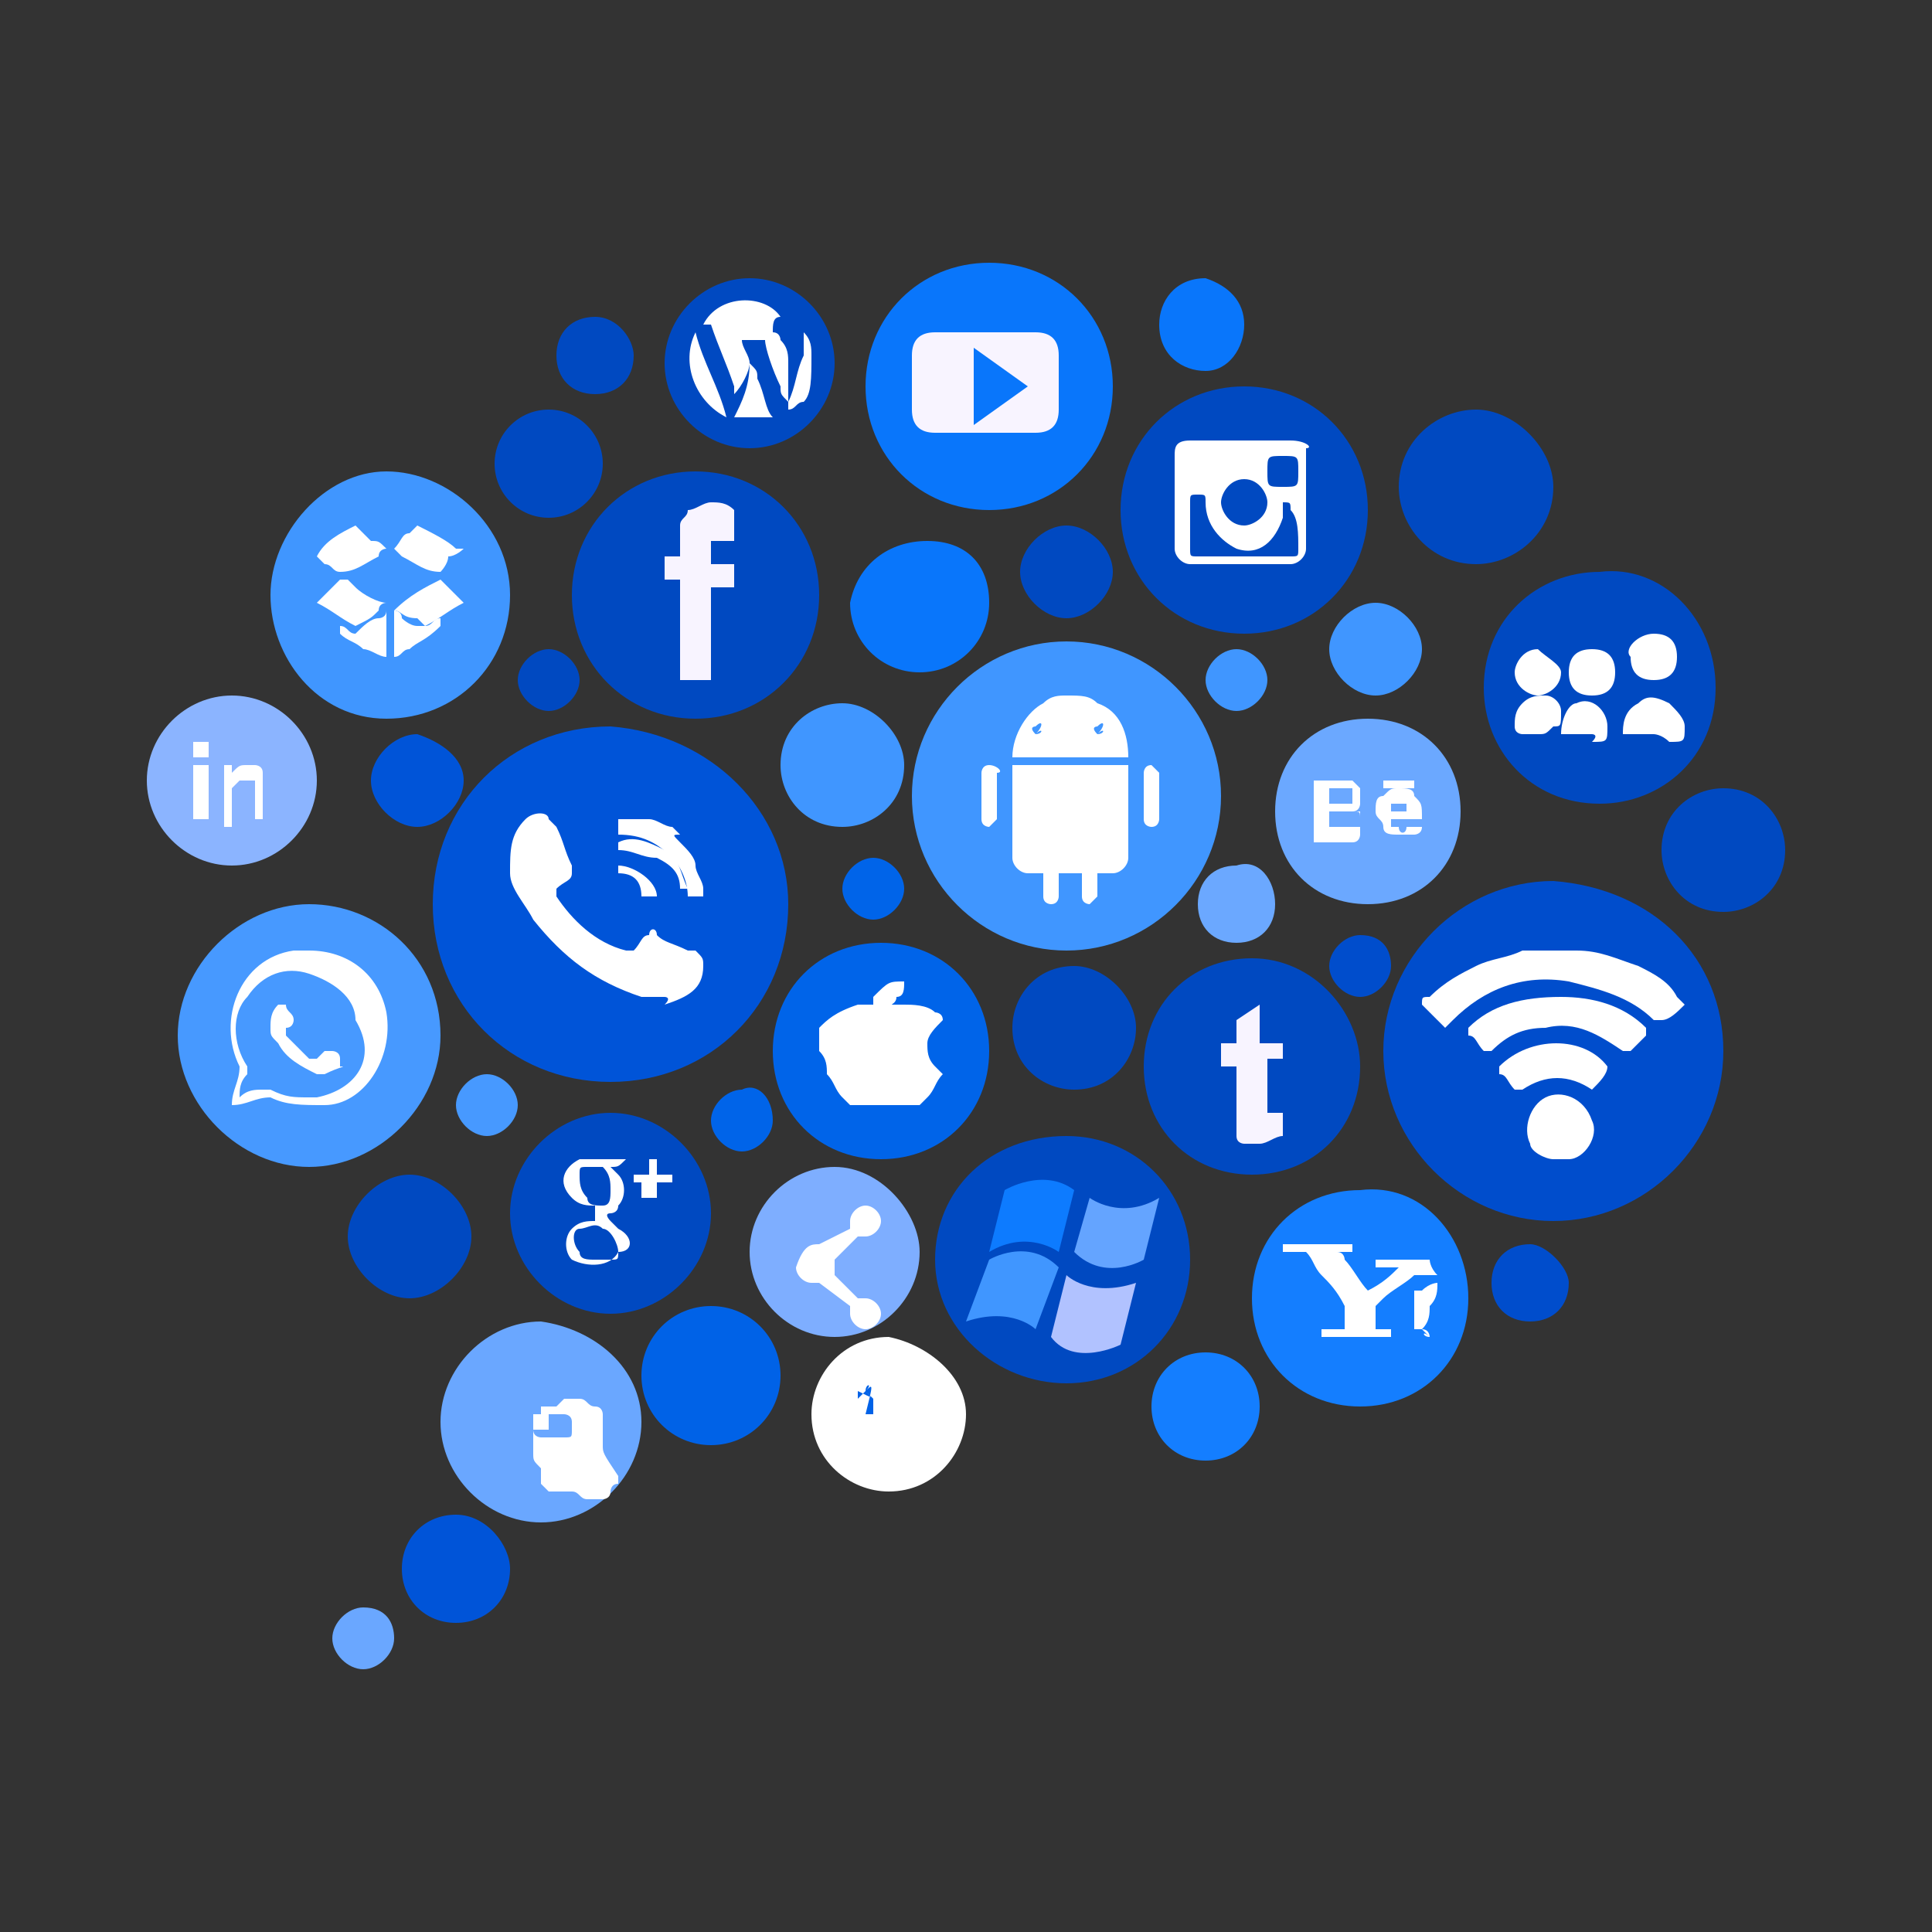 <?xml version="1.0" encoding="utf-8"?>
<!-- Generator: Adobe Illustrator 24.0.1, SVG Export Plug-In . SVG Version: 6.00 Build 0)  -->
<svg version="1.1" id="Layer_1" xmlns="http://www.w3.org/2000/svg" xmlns:xlink="http://www.w3.org/1999/xlink" x="0px" y="0px"
	 viewBox="0 0 25 25" style="enable-background:new 0 0 25 25;" xml:space="preserve">
<rect x="0" y="0" width="25" height="25" fill="#333333" stroke="none"/>
<style type="text/css">
	.st0{display:none;}
	.st1{display:inline;}
	.st2{fill:#E6E7E8;}
	.st3{fill:#FAFAFB;}
	.st4{fill:#0976FB;}
	.st5{fill:#F8F4FF;}
	.st6{fill:#147EFF;}
	.st7{fill-rule:evenodd;clip-rule:evenodd;fill:#FFFFFF;}
	.st8{fill:#6AA7FF;}
	.st9{fill-rule:evenodd;clip-rule:evenodd;fill:#6AA7FF;}
	.st10{fill:#6BA8FF;}
	.st11{fill:#FFFFFF;}
	.st12{fill:#0049C1;}
	.st13{fill:#4096FF;}
	.st14{fill:#7EAEFF;}
	.st15{fill:#4799FF;}
	.st16{fill:#004DCC;}
	.st17{fill:#0054D8;}
	.st18{fill:#8BB4FF;}
	.st19{fill:#0064E9;}
	.st20{fill-rule:evenodd;clip-rule:evenodd;fill:#0D7BFF;}
	.st21{fill-rule:evenodd;clip-rule:evenodd;fill:#64A4FF;}
	.st22{fill-rule:evenodd;clip-rule:evenodd;fill:#4096FF;}
	.st23{fill-rule:evenodd;clip-rule:evenodd;fill:#B1C2FF;}
	.st24{fill-rule:evenodd;clip-rule:evenodd;fill:#0062E7;}
	.st25{fill:#0062E7;}
</style>
<g>
	<g class="st0">
		<g class="st1">
			<rect x="24.1" class="st2" width="0.9" height="0.8"/>
			<rect x="23.3" class="st3" width="0.9" height="0.8"/>
			<rect x="22.4" class="st2" width="0.9" height="0.8"/>
			<rect x="21.6" class="st3" width="0.9" height="0.8"/>
			<rect x="20.7" class="st2" width="0.9" height="0.8"/>
			<rect x="19.8" class="st3" width="0.9" height="0.8"/>
			<rect x="19" class="st2" width="0.9" height="0.8"/>
			<rect x="18.1" class="st3" width="0.9" height="0.8"/>
			<rect x="17.2" class="st2" width="0.9" height="0.8"/>
			<rect x="16.4" class="st3" width="0.9" height="0.8"/>
			<rect x="15.5" class="st2" width="0.9" height="0.8"/>
			<rect x="14.7" class="st3" width="0.9" height="0.8"/>
			<rect x="13.8" class="st2" width="0.9" height="0.8"/>
			<rect x="12.9" class="st3" width="0.9" height="0.8"/>
			<rect x="12.1" class="st2" width="0.9" height="0.8"/>
			<rect x="11.2" class="st3" width="0.9" height="0.8"/>
			<rect x="10.3" class="st2" width="0.9" height="0.8"/>
			<rect x="9.5" class="st3" width="0.9" height="0.8"/>
			<rect x="8.6" class="st2" width="0.9" height="0.8"/>
			<rect x="7.8" class="st3" width="0.9" height="0.8"/>
			<rect x="6.9" class="st2" width="0.9" height="0.8"/>
			<rect x="6" class="st3" width="0.9" height="0.8"/>
			<rect x="5.2" class="st2" width="0.9" height="0.8"/>
			<rect x="4.3" class="st3" width="0.9" height="0.8"/>
			<rect x="3.4" class="st2" width="0.9" height="0.8"/>
			<rect x="2.6" class="st3" width="0.9" height="0.8"/>
			<rect x="1.7" class="st2" width="0.9" height="0.8"/>
			<rect x="0.9" class="st3" width="0.9" height="0.8"/>
			<rect class="st2" width="0.9" height="0.8"/>
			<rect x="24.1" y="0.8" class="st3" width="0.9" height="0.8"/>
			<rect x="23.3" y="0.8" class="st2" width="0.9" height="0.8"/>
			<rect x="22.4" y="0.8" class="st3" width="0.9" height="0.8"/>
			<rect x="21.6" y="0.8" class="st2" width="0.9" height="0.8"/>
			<rect x="20.7" y="0.8" class="st3" width="0.9" height="0.8"/>
			<rect x="19.8" y="0.8" class="st2" width="0.9" height="0.8"/>
			<rect x="19" y="0.8" class="st3" width="0.9" height="0.8"/>
			<rect x="18.1" y="0.8" class="st2" width="0.9" height="0.8"/>
			<rect x="17.2" y="0.8" class="st3" width="0.9" height="0.8"/>
			<rect x="16.4" y="0.8" class="st2" width="0.9" height="0.8"/>
			<rect x="15.5" y="0.8" class="st3" width="0.9" height="0.8"/>
			<rect x="14.7" y="0.8" class="st2" width="0.9" height="0.8"/>
			<rect x="13.8" y="0.8" class="st3" width="0.9" height="0.8"/>
			<rect x="12.9" y="0.8" class="st2" width="0.9" height="0.8"/>
			<rect x="12.1" y="0.8" class="st3" width="0.9" height="0.8"/>
			<rect x="11.2" y="0.8" class="st2" width="0.9" height="0.8"/>
			<rect x="10.3" y="0.8" class="st3" width="0.9" height="0.8"/>
			<rect x="9.5" y="0.8" class="st2" width="0.9" height="0.8"/>
			<rect x="8.6" y="0.8" class="st3" width="0.9" height="0.8"/>
			<rect x="7.8" y="0.8" class="st2" width="0.9" height="0.8"/>
			<rect x="6.9" y="0.8" class="st3" width="0.9" height="0.8"/>
			<rect x="6" y="0.8" class="st2" width="0.9" height="0.8"/>
			<rect x="5.2" y="0.8" class="st3" width="0.9" height="0.8"/>
			<rect x="4.3" y="0.8" class="st2" width="0.9" height="0.8"/>
			<rect x="3.4" y="0.8" class="st3" width="0.9" height="0.8"/>
			<rect x="2.6" y="0.8" class="st2" width="0.9" height="0.8"/>
			<rect x="1.7" y="0.8" class="st3" width="0.9" height="0.8"/>
			<rect x="0.9" y="0.8" class="st2" width="0.9" height="0.8"/>
			<rect y="0.8" class="st3" width="0.9" height="0.8"/>
			<rect x="24.1" y="1.7" class="st2" width="0.9" height="0.8"/>
			<rect x="23.3" y="1.7" class="st3" width="0.9" height="0.8"/>
			<rect x="22.4" y="1.7" class="st2" width="0.9" height="0.8"/>
			<rect x="21.6" y="1.7" class="st3" width="0.9" height="0.8"/>
			<rect x="20.7" y="1.7" class="st2" width="0.9" height="0.8"/>
			<rect x="19.8" y="1.7" class="st3" width="0.9" height="0.8"/>
			<rect x="19" y="1.7" class="st2" width="0.9" height="0.8"/>
			<rect x="18.1" y="1.7" class="st3" width="0.9" height="0.8"/>
			<rect x="17.2" y="1.7" class="st2" width="0.9" height="0.8"/>
			<rect x="16.4" y="1.7" class="st3" width="0.9" height="0.8"/>
			<rect x="15.5" y="1.7" class="st2" width="0.9" height="0.8"/>
			<rect x="14.7" y="1.7" class="st3" width="0.9" height="0.8"/>
			<rect x="13.8" y="1.7" class="st2" width="0.9" height="0.8"/>
			<rect x="12.9" y="1.7" class="st3" width="0.9" height="0.8"/>
			<rect x="12.1" y="1.7" class="st2" width="0.9" height="0.8"/>
			<rect x="11.2" y="1.7" class="st3" width="0.9" height="0.8"/>
			<rect x="10.3" y="1.7" class="st2" width="0.9" height="0.8"/>
			<rect x="9.5" y="1.7" class="st3" width="0.9" height="0.8"/>
			<rect x="8.6" y="1.7" class="st2" width="0.9" height="0.8"/>
			<rect x="7.8" y="1.7" class="st3" width="0.9" height="0.8"/>
			<rect x="6.9" y="1.7" class="st2" width="0.9" height="0.8"/>
			<rect x="6" y="1.7" class="st3" width="0.9" height="0.8"/>
			<rect x="5.2" y="1.7" class="st2" width="0.9" height="0.8"/>
			<rect x="4.3" y="1.7" class="st3" width="0.9" height="0.8"/>
			<rect x="3.4" y="1.7" class="st2" width="0.9" height="0.8"/>
			<rect x="2.6" y="1.7" class="st3" width="0.9" height="0.8"/>
			<rect x="1.7" y="1.7" class="st2" width="0.9" height="0.8"/>
			<rect x="0.9" y="1.7" class="st3" width="0.9" height="0.8"/>
			<rect y="1.7" class="st2" width="0.9" height="0.8"/>
			<rect x="24.1" y="2.5" class="st3" width="0.9" height="0.8"/>
			<rect x="23.3" y="2.5" class="st2" width="0.9" height="0.8"/>
			<rect x="22.4" y="2.5" class="st3" width="0.9" height="0.8"/>
			<rect x="21.6" y="2.5" class="st2" width="0.9" height="0.8"/>
			<rect x="20.7" y="2.5" class="st3" width="0.9" height="0.8"/>
			<rect x="19.8" y="2.5" class="st2" width="0.9" height="0.8"/>
			<rect x="19" y="2.5" class="st3" width="0.9" height="0.8"/>
			<rect x="18.1" y="2.5" class="st2" width="0.9" height="0.8"/>
			<rect x="17.2" y="2.5" class="st3" width="0.9" height="0.8"/>
			<rect x="16.4" y="2.5" class="st2" width="0.9" height="0.8"/>
			<rect x="15.5" y="2.5" class="st3" width="0.9" height="0.8"/>
			<rect x="14.7" y="2.5" class="st2" width="0.9" height="0.8"/>
			<rect x="13.8" y="2.5" class="st3" width="0.9" height="0.8"/>
			<rect x="12.9" y="2.5" class="st2" width="0.9" height="0.8"/>
			<rect x="12.1" y="2.5" class="st3" width="0.9" height="0.8"/>
			<rect x="11.2" y="2.5" class="st2" width="0.9" height="0.8"/>
			<rect x="10.3" y="2.5" class="st3" width="0.9" height="0.8"/>
			<rect x="9.5" y="2.5" class="st2" width="0.9" height="0.8"/>
			<rect x="8.6" y="2.5" class="st3" width="0.9" height="0.8"/>
			<rect x="7.8" y="2.5" class="st2" width="0.9" height="0.8"/>
			<rect x="6.9" y="2.5" class="st3" width="0.9" height="0.8"/>
			<rect x="6" y="2.5" class="st2" width="0.9" height="0.8"/>
			<rect x="5.2" y="2.5" class="st3" width="0.9" height="0.8"/>
			<rect x="4.3" y="2.5" class="st2" width="0.9" height="0.8"/>
			<rect x="3.4" y="2.5" class="st3" width="0.9" height="0.8"/>
			<rect x="2.6" y="2.5" class="st2" width="0.9" height="0.8"/>
			<rect x="1.7" y="2.5" class="st3" width="0.9" height="0.8"/>
			<rect x="0.9" y="2.5" class="st2" width="0.9" height="0.8"/>
			<rect y="2.5" class="st3" width="0.9" height="0.8"/>
			<rect x="24.1" y="3.3" class="st2" width="0.9" height="0.8"/>
			<rect x="23.3" y="3.3" class="st3" width="0.9" height="0.8"/>
			<rect x="22.4" y="3.3" class="st2" width="0.9" height="0.8"/>
			<rect x="21.6" y="3.3" class="st3" width="0.9" height="0.8"/>
			<rect x="20.7" y="3.3" class="st2" width="0.9" height="0.8"/>
			<rect x="19.8" y="3.3" class="st3" width="0.9" height="0.8"/>
			<rect x="19" y="3.3" class="st2" width="0.9" height="0.8"/>
			<rect x="18.1" y="3.3" class="st3" width="0.9" height="0.8"/>
			<rect x="17.2" y="3.3" class="st2" width="0.9" height="0.8"/>
			<rect x="16.4" y="3.3" class="st3" width="0.9" height="0.8"/>
			<rect x="15.5" y="3.3" class="st2" width="0.9" height="0.8"/>
			<rect x="14.7" y="3.3" class="st3" width="0.9" height="0.8"/>
			<rect x="13.8" y="3.3" class="st2" width="0.9" height="0.8"/>
			<rect x="12.9" y="3.3" class="st3" width="0.9" height="0.8"/>
			<rect x="12.1" y="3.3" class="st2" width="0.9" height="0.8"/>
			<rect x="11.2" y="3.3" class="st3" width="0.9" height="0.8"/>
			<rect x="10.3" y="3.3" class="st2" width="0.9" height="0.8"/>
			<rect x="9.5" y="3.3" class="st3" width="0.9" height="0.8"/>
			<rect x="8.6" y="3.3" class="st2" width="0.9" height="0.8"/>
			<rect x="7.8" y="3.3" class="st3" width="0.9" height="0.8"/>
			<rect x="6.9" y="3.3" class="st2" width="0.9" height="0.8"/>
			<rect x="6" y="3.3" class="st3" width="0.9" height="0.8"/>
			<rect x="5.2" y="3.3" class="st2" width="0.9" height="0.8"/>
			<rect x="4.3" y="3.3" class="st3" width="0.9" height="0.8"/>
			<rect x="3.4" y="3.3" class="st2" width="0.9" height="0.8"/>
			<rect x="2.6" y="3.3" class="st3" width="0.9" height="0.8"/>
			<rect x="1.7" y="3.3" class="st2" width="0.9" height="0.8"/>
			<rect x="0.9" y="3.3" class="st3" width="0.9" height="0.8"/>
			<rect y="3.3" class="st2" width="0.9" height="0.8"/>
			<rect x="24.1" y="4.2" class="st3" width="0.9" height="0.8"/>
			<rect x="23.3" y="4.2" class="st2" width="0.9" height="0.8"/>
			<rect x="22.4" y="4.2" class="st3" width="0.9" height="0.8"/>
			<rect x="21.6" y="4.2" class="st2" width="0.9" height="0.8"/>
			<rect x="20.7" y="4.2" class="st3" width="0.9" height="0.8"/>
			<rect x="19.8" y="4.2" class="st2" width="0.9" height="0.8"/>
			<rect x="19" y="4.2" class="st3" width="0.9" height="0.8"/>
			<rect x="18.1" y="4.2" class="st2" width="0.9" height="0.8"/>
			<rect x="17.2" y="4.2" class="st3" width="0.9" height="0.8"/>
			<rect x="16.4" y="4.2" class="st2" width="0.9" height="0.8"/>
			<rect x="15.5" y="4.2" class="st3" width="0.9" height="0.8"/>
			<rect x="14.7" y="4.2" class="st2" width="0.9" height="0.8"/>
			<rect x="13.8" y="4.2" class="st3" width="0.9" height="0.8"/>
			<rect x="12.9" y="4.2" class="st2" width="0.9" height="0.8"/>
			<rect x="12.1" y="4.2" class="st3" width="0.9" height="0.8"/>
			<rect x="11.2" y="4.2" class="st2" width="0.9" height="0.8"/>
			<rect x="10.3" y="4.2" class="st3" width="0.9" height="0.8"/>
			<rect x="9.5" y="4.2" class="st2" width="0.9" height="0.8"/>
			<rect x="8.6" y="4.2" class="st3" width="0.9" height="0.8"/>
			<rect x="7.8" y="4.2" class="st2" width="0.9" height="0.8"/>
			<rect x="6.9" y="4.2" class="st3" width="0.9" height="0.8"/>
			<rect x="6" y="4.2" class="st2" width="0.9" height="0.8"/>
			<rect x="5.2" y="4.2" class="st3" width="0.9" height="0.8"/>
			<rect x="4.3" y="4.2" class="st2" width="0.9" height="0.8"/>
			<rect x="3.4" y="4.2" class="st3" width="0.9" height="0.8"/>
			<rect x="2.6" y="4.2" class="st2" width="0.9" height="0.8"/>
			<rect x="1.7" y="4.2" class="st3" width="0.9" height="0.8"/>
			<rect x="0.9" y="4.2" class="st2" width="0.9" height="0.8"/>
			<rect y="4.2" class="st3" width="0.9" height="0.8"/>
			<rect x="24.1" y="5" class="st2" width="0.9" height="0.8"/>
			<rect x="23.3" y="5" class="st3" width="0.9" height="0.8"/>
			<rect x="22.4" y="5" class="st2" width="0.9" height="0.8"/>
			<rect x="21.6" y="5" class="st3" width="0.9" height="0.8"/>
			<rect x="20.7" y="5" class="st2" width="0.9" height="0.8"/>
			<rect x="19.8" y="5" class="st3" width="0.9" height="0.8"/>
			<rect x="19" y="5" class="st2" width="0.9" height="0.8"/>
			<rect x="18.1" y="5" class="st3" width="0.9" height="0.8"/>
			<rect x="17.2" y="5" class="st2" width="0.9" height="0.8"/>
			<rect x="16.4" y="5" class="st3" width="0.9" height="0.8"/>
			<rect x="15.5" y="5" class="st2" width="0.9" height="0.8"/>
			<rect x="14.7" y="5" class="st3" width="0.9" height="0.8"/>
			<rect x="13.8" y="5" class="st2" width="0.9" height="0.8"/>
			<rect x="12.9" y="5" class="st3" width="0.9" height="0.8"/>
			<rect x="12.1" y="5" class="st2" width="0.9" height="0.8"/>
			<rect x="11.2" y="5" class="st3" width="0.9" height="0.8"/>
			<rect x="10.3" y="5" class="st2" width="0.9" height="0.8"/>
			<rect x="9.5" y="5" class="st3" width="0.9" height="0.8"/>
			<rect x="8.6" y="5" class="st2" width="0.9" height="0.8"/>
			<rect x="7.8" y="5" class="st3" width="0.9" height="0.8"/>
			<rect x="6.9" y="5" class="st2" width="0.9" height="0.8"/>
			<rect x="6" y="5" class="st3" width="0.9" height="0.8"/>
			<rect x="5.2" y="5" class="st2" width="0.9" height="0.8"/>
			<rect x="4.3" y="5" class="st3" width="0.9" height="0.8"/>
			<rect x="3.4" y="5" class="st2" width="0.9" height="0.8"/>
			<rect x="2.6" y="5" class="st3" width="0.9" height="0.8"/>
			<rect x="1.7" y="5" class="st2" width="0.9" height="0.8"/>
			<rect x="0.9" y="5" class="st3" width="0.9" height="0.8"/>
			<rect y="5" class="st2" width="0.9" height="0.8"/>
			<rect x="24.1" y="5.8" class="st3" width="0.9" height="0.8"/>
			<rect x="23.3" y="5.8" class="st2" width="0.9" height="0.8"/>
			<rect x="22.4" y="5.8" class="st3" width="0.9" height="0.8"/>
			<rect x="21.6" y="5.8" class="st2" width="0.9" height="0.8"/>
			<rect x="20.7" y="5.8" class="st3" width="0.9" height="0.8"/>
			<rect x="19.8" y="5.8" class="st2" width="0.9" height="0.8"/>
			<rect x="19" y="5.8" class="st3" width="0.9" height="0.8"/>
			<rect x="18.1" y="5.8" class="st2" width="0.9" height="0.8"/>
			<rect x="17.2" y="5.8" class="st3" width="0.9" height="0.8"/>
			<rect x="16.4" y="5.8" class="st2" width="0.9" height="0.8"/>
			<rect x="15.5" y="5.8" class="st3" width="0.9" height="0.8"/>
			<rect x="14.7" y="5.8" class="st2" width="0.9" height="0.8"/>
			<rect x="13.8" y="5.8" class="st3" width="0.9" height="0.8"/>
			<rect x="12.9" y="5.8" class="st2" width="0.9" height="0.8"/>
			<rect x="12.1" y="5.8" class="st3" width="0.9" height="0.8"/>
			<rect x="11.2" y="5.8" class="st2" width="0.9" height="0.8"/>
			<rect x="10.3" y="5.8" class="st3" width="0.9" height="0.8"/>
			<rect x="9.5" y="5.8" class="st2" width="0.9" height="0.8"/>
			<rect x="8.6" y="5.8" class="st3" width="0.9" height="0.8"/>
			<rect x="7.8" y="5.8" class="st2" width="0.9" height="0.8"/>
			<rect x="6.9" y="5.8" class="st3" width="0.9" height="0.8"/>
			<rect x="6" y="5.8" class="st2" width="0.9" height="0.8"/>
			<rect x="5.2" y="5.8" class="st3" width="0.9" height="0.8"/>
			<rect x="4.3" y="5.8" class="st2" width="0.9" height="0.8"/>
			<rect x="3.4" y="5.8" class="st3" width="0.9" height="0.8"/>
			<rect x="2.6" y="5.8" class="st2" width="0.9" height="0.8"/>
			<rect x="1.7" y="5.8" class="st3" width="0.9" height="0.8"/>
			<rect x="0.9" y="5.8" class="st2" width="0.9" height="0.8"/>
			<rect y="5.8" class="st3" width="0.9" height="0.8"/>
			<rect x="24.1" y="6.7" class="st2" width="0.9" height="0.8"/>
			<rect x="23.3" y="6.7" class="st3" width="0.9" height="0.8"/>
			<rect x="22.4" y="6.7" class="st2" width="0.9" height="0.8"/>
			<rect x="21.6" y="6.7" class="st3" width="0.9" height="0.8"/>
			<rect x="20.7" y="6.7" class="st2" width="0.9" height="0.8"/>
			<rect x="19.8" y="6.7" class="st3" width="0.9" height="0.8"/>
			<rect x="19" y="6.7" class="st2" width="0.9" height="0.8"/>
			<rect x="18.1" y="6.7" class="st3" width="0.9" height="0.8"/>
			<rect x="17.2" y="6.7" class="st2" width="0.9" height="0.8"/>
			<rect x="16.4" y="6.7" class="st3" width="0.9" height="0.8"/>
			<rect x="15.5" y="6.7" class="st2" width="0.9" height="0.8"/>
			<rect x="14.7" y="6.7" class="st3" width="0.9" height="0.8"/>
			<rect x="13.8" y="6.7" class="st2" width="0.9" height="0.8"/>
			<rect x="12.9" y="6.7" class="st3" width="0.9" height="0.8"/>
			<rect x="12.1" y="6.7" class="st2" width="0.9" height="0.8"/>
			<rect x="11.2" y="6.7" class="st3" width="0.9" height="0.8"/>
			<rect x="10.3" y="6.7" class="st2" width="0.9" height="0.8"/>
			<rect x="9.5" y="6.7" class="st3" width="0.9" height="0.8"/>
			<rect x="8.6" y="6.7" class="st2" width="0.9" height="0.8"/>
			<rect x="7.8" y="6.7" class="st3" width="0.9" height="0.8"/>
			<rect x="6.9" y="6.7" class="st2" width="0.9" height="0.8"/>
			<rect x="6" y="6.7" class="st3" width="0.9" height="0.8"/>
			<rect x="5.2" y="6.7" class="st2" width="0.9" height="0.8"/>
			<rect x="4.3" y="6.7" class="st3" width="0.9" height="0.8"/>
			<rect x="3.4" y="6.7" class="st2" width="0.9" height="0.8"/>
			<rect x="2.6" y="6.7" class="st3" width="0.9" height="0.8"/>
			<rect x="1.7" y="6.7" class="st2" width="0.9" height="0.8"/>
			<rect x="0.9" y="6.7" class="st3" width="0.9" height="0.8"/>
			<rect y="6.7" class="st2" width="0.9" height="0.8"/>
			<rect x="24.1" y="7.5" class="st3" width="0.9" height="0.8"/>
			<rect x="23.3" y="7.5" class="st2" width="0.9" height="0.8"/>
			<rect x="22.4" y="7.5" class="st3" width="0.9" height="0.8"/>
			<rect x="21.6" y="7.5" class="st2" width="0.9" height="0.8"/>
			<rect x="20.7" y="7.5" class="st3" width="0.9" height="0.8"/>
			<rect x="19.8" y="7.5" class="st2" width="0.9" height="0.8"/>
			<rect x="19" y="7.5" class="st3" width="0.9" height="0.8"/>
			<rect x="18.1" y="7.5" class="st2" width="0.9" height="0.8"/>
			<rect x="17.2" y="7.5" class="st3" width="0.9" height="0.8"/>
			<rect x="16.4" y="7.5" class="st2" width="0.9" height="0.8"/>
			<rect x="15.5" y="7.5" class="st3" width="0.9" height="0.8"/>
			<rect x="14.7" y="7.5" class="st2" width="0.9" height="0.8"/>
			<rect x="13.8" y="7.5" class="st3" width="0.9" height="0.8"/>
			<rect x="12.9" y="7.5" class="st2" width="0.9" height="0.8"/>
			<rect x="12.1" y="7.5" class="st3" width="0.9" height="0.8"/>
			<rect x="11.2" y="7.5" class="st2" width="0.9" height="0.8"/>
			<rect x="10.3" y="7.5" class="st3" width="0.9" height="0.8"/>
			<rect x="9.5" y="7.5" class="st2" width="0.9" height="0.8"/>
			<rect x="8.6" y="7.5" class="st3" width="0.9" height="0.8"/>
			<rect x="7.8" y="7.5" class="st2" width="0.9" height="0.8"/>
			<rect x="6.9" y="7.5" class="st3" width="0.9" height="0.8"/>
			<rect x="6" y="7.5" class="st2" width="0.9" height="0.8"/>
			<rect x="5.2" y="7.5" class="st3" width="0.9" height="0.8"/>
			<rect x="4.3" y="7.5" class="st2" width="0.9" height="0.8"/>
			<rect x="3.4" y="7.5" class="st3" width="0.9" height="0.8"/>
			<rect x="2.6" y="7.5" class="st2" width="0.9" height="0.8"/>
			<rect x="1.7" y="7.5" class="st3" width="0.9" height="0.8"/>
			<rect x="0.9" y="7.5" class="st2" width="0.9" height="0.8"/>
			<rect y="7.5" class="st3" width="0.9" height="0.8"/>
			<rect x="24.1" y="8.3" class="st2" width="0.9" height="0.8"/>
			<rect x="23.3" y="8.3" class="st3" width="0.9" height="0.8"/>
			<rect x="22.4" y="8.3" class="st2" width="0.9" height="0.8"/>
			<rect x="21.6" y="8.3" class="st3" width="0.9" height="0.8"/>
			<rect x="20.7" y="8.3" class="st2" width="0.9" height="0.8"/>
			<rect x="19.8" y="8.3" class="st3" width="0.9" height="0.8"/>
			<rect x="19" y="8.3" class="st2" width="0.9" height="0.8"/>
			<rect x="18.1" y="8.3" class="st3" width="0.9" height="0.8"/>
			<rect x="17.2" y="8.3" class="st2" width="0.9" height="0.8"/>
			<rect x="16.4" y="8.3" class="st3" width="0.9" height="0.8"/>
			<rect x="15.5" y="8.3" class="st2" width="0.9" height="0.8"/>
			<rect x="14.7" y="8.3" class="st3" width="0.9" height="0.8"/>
			<rect x="13.8" y="8.3" class="st2" width="0.9" height="0.8"/>
			<rect x="12.9" y="8.3" class="st3" width="0.9" height="0.8"/>
			<rect x="12.1" y="8.3" class="st2" width="0.9" height="0.8"/>
			<rect x="11.2" y="8.3" class="st3" width="0.9" height="0.8"/>
			<rect x="10.3" y="8.3" class="st2" width="0.9" height="0.8"/>
			<rect x="9.5" y="8.3" class="st3" width="0.9" height="0.8"/>
			<rect x="8.6" y="8.3" class="st2" width="0.9" height="0.8"/>
			<rect x="7.8" y="8.3" class="st3" width="0.9" height="0.8"/>
			<rect x="6.9" y="8.3" class="st2" width="0.9" height="0.8"/>
			<rect x="6" y="8.3" class="st3" width="0.9" height="0.8"/>
			<rect x="5.2" y="8.3" class="st2" width="0.9" height="0.8"/>
			<rect x="4.3" y="8.3" class="st3" width="0.9" height="0.8"/>
			<rect x="3.4" y="8.3" class="st2" width="0.9" height="0.8"/>
			<rect x="2.6" y="8.3" class="st3" width="0.9" height="0.8"/>
			<rect x="1.7" y="8.3" class="st2" width="0.9" height="0.8"/>
			<rect x="0.9" y="8.3" class="st3" width="0.9" height="0.8"/>
			<rect y="8.3" class="st2" width="0.9" height="0.8"/>
			<rect x="24.1" y="9.2" class="st3" width="0.9" height="0.8"/>
			<rect x="23.3" y="9.2" class="st2" width="0.9" height="0.8"/>
			<rect x="22.4" y="9.2" class="st3" width="0.9" height="0.8"/>
			<rect x="21.6" y="9.2" class="st2" width="0.9" height="0.8"/>
			<rect x="20.7" y="9.2" class="st3" width="0.9" height="0.8"/>
			<rect x="19.8" y="9.2" class="st2" width="0.9" height="0.8"/>
			<rect x="19" y="9.2" class="st3" width="0.9" height="0.8"/>
			<rect x="18.1" y="9.2" class="st2" width="0.9" height="0.8"/>
			<rect x="17.2" y="9.2" class="st3" width="0.9" height="0.8"/>
			<rect x="16.4" y="9.2" class="st2" width="0.9" height="0.8"/>
			<rect x="15.5" y="9.2" class="st3" width="0.9" height="0.8"/>
			<rect x="14.7" y="9.2" class="st2" width="0.9" height="0.8"/>
			<rect x="13.8" y="9.2" class="st3" width="0.9" height="0.8"/>
			<rect x="12.9" y="9.2" class="st2" width="0.9" height="0.8"/>
			<rect x="12.1" y="9.2" class="st3" width="0.9" height="0.8"/>
			<rect x="11.2" y="9.2" class="st2" width="0.9" height="0.8"/>
			<rect x="10.3" y="9.2" class="st3" width="0.9" height="0.8"/>
			<rect x="9.5" y="9.2" class="st2" width="0.9" height="0.8"/>
			<rect x="8.6" y="9.2" class="st3" width="0.9" height="0.8"/>
			<rect x="7.8" y="9.2" class="st2" width="0.9" height="0.8"/>
			<rect x="6.9" y="9.2" class="st3" width="0.9" height="0.8"/>
			<rect x="6" y="9.2" class="st2" width="0.9" height="0.8"/>
			<rect x="5.2" y="9.2" class="st3" width="0.9" height="0.8"/>
			<rect x="4.3" y="9.2" class="st2" width="0.9" height="0.8"/>
			<rect x="3.4" y="9.2" class="st3" width="0.9" height="0.8"/>
			<rect x="2.6" y="9.2" class="st2" width="0.9" height="0.8"/>
			<rect x="1.7" y="9.2" class="st3" width="0.9" height="0.8"/>
			<rect x="0.9" y="9.2" class="st2" width="0.9" height="0.8"/>
			<rect y="9.2" class="st3" width="0.9" height="0.8"/>
			<rect x="24.1" y="10" class="st2" width="0.9" height="0.8"/>
			<rect x="23.3" y="10" class="st3" width="0.9" height="0.8"/>
			<rect x="22.4" y="10" class="st2" width="0.9" height="0.8"/>
			<rect x="21.6" y="10" class="st3" width="0.9" height="0.8"/>
			<rect x="20.7" y="10" class="st2" width="0.9" height="0.8"/>
			<rect x="19.8" y="10" class="st3" width="0.9" height="0.8"/>
			<rect x="19" y="10" class="st2" width="0.9" height="0.8"/>
			<rect x="18.1" y="10" class="st3" width="0.9" height="0.8"/>
			<rect x="17.2" y="10" class="st2" width="0.9" height="0.8"/>
			<rect x="16.4" y="10" class="st3" width="0.9" height="0.8"/>
			<rect x="15.5" y="10" class="st2" width="0.9" height="0.8"/>
			<rect x="14.7" y="10" class="st3" width="0.9" height="0.8"/>
			<rect x="13.8" y="10" class="st2" width="0.9" height="0.8"/>
			<rect x="12.9" y="10" class="st3" width="0.9" height="0.8"/>
			<rect x="12.1" y="10" class="st2" width="0.9" height="0.8"/>
			<rect x="11.2" y="10" class="st3" width="0.9" height="0.8"/>
			<rect x="10.3" y="10" class="st2" width="0.9" height="0.8"/>
			<rect x="9.5" y="10" class="st3" width="0.9" height="0.8"/>
			<rect x="8.6" y="10" class="st2" width="0.9" height="0.8"/>
			<rect x="7.8" y="10" class="st3" width="0.9" height="0.8"/>
			<rect x="6.9" y="10" class="st2" width="0.9" height="0.8"/>
			<rect x="6" y="10" class="st3" width="0.9" height="0.8"/>
			<rect x="5.2" y="10" class="st2" width="0.9" height="0.8"/>
			<rect x="4.3" y="10" class="st3" width="0.9" height="0.8"/>
			<rect x="3.4" y="10" class="st2" width="0.9" height="0.8"/>
			<rect x="2.6" y="10" class="st3" width="0.9" height="0.8"/>
			<rect x="1.7" y="10" class="st2" width="0.9" height="0.8"/>
			<rect x="0.9" y="10" class="st3" width="0.9" height="0.8"/>
			<rect y="10" class="st2" width="0.9" height="0.8"/>
			<rect x="24.1" y="10.8" class="st3" width="0.9" height="0.8"/>
			<rect x="23.3" y="10.8" class="st2" width="0.9" height="0.8"/>
			<rect x="22.4" y="10.8" class="st3" width="0.9" height="0.8"/>
			<rect x="21.6" y="10.8" class="st2" width="0.9" height="0.8"/>
			<rect x="20.7" y="10.8" class="st3" width="0.9" height="0.8"/>
			<rect x="19.8" y="10.8" class="st2" width="0.9" height="0.8"/>
			<rect x="19" y="10.8" class="st3" width="0.9" height="0.8"/>
			<rect x="18.1" y="10.8" class="st2" width="0.9" height="0.8"/>
			<rect x="17.2" y="10.8" class="st3" width="0.9" height="0.8"/>
			<rect x="16.4" y="10.8" class="st2" width="0.9" height="0.8"/>
			<rect x="15.5" y="10.8" class="st3" width="0.9" height="0.8"/>
			<rect x="14.7" y="10.8" class="st2" width="0.9" height="0.8"/>
			<rect x="13.8" y="10.8" class="st3" width="0.9" height="0.8"/>
			<rect x="12.9" y="10.8" class="st2" width="0.9" height="0.8"/>
			<rect x="12.1" y="10.8" class="st3" width="0.9" height="0.8"/>
			<rect x="11.2" y="10.8" class="st2" width="0.9" height="0.8"/>
			<rect x="10.3" y="10.8" class="st3" width="0.9" height="0.8"/>
			<rect x="9.5" y="10.8" class="st2" width="0.9" height="0.8"/>
			<rect x="8.6" y="10.8" class="st3" width="0.9" height="0.8"/>
			<rect x="7.8" y="10.8" class="st2" width="0.9" height="0.8"/>
			<rect x="6.9" y="10.8" class="st3" width="0.9" height="0.8"/>
			<rect x="6" y="10.8" class="st2" width="0.9" height="0.8"/>
			<rect x="5.2" y="10.8" class="st3" width="0.9" height="0.8"/>
			<rect x="4.3" y="10.8" class="st2" width="0.9" height="0.8"/>
			<rect x="3.4" y="10.8" class="st3" width="0.9" height="0.8"/>
			<rect x="2.6" y="10.8" class="st2" width="0.9" height="0.8"/>
			<rect x="1.7" y="10.8" class="st3" width="0.9" height="0.8"/>
			<rect x="0.9" y="10.8" class="st2" width="0.9" height="0.8"/>
			<rect y="10.8" class="st3" width="0.9" height="0.8"/>
			<rect x="24.1" y="11.7" class="st2" width="0.9" height="0.8"/>
			<rect x="23.3" y="11.7" class="st3" width="0.9" height="0.8"/>
			<rect x="22.4" y="11.7" class="st2" width="0.9" height="0.8"/>
			<rect x="21.6" y="11.7" class="st3" width="0.9" height="0.8"/>
			<rect x="20.7" y="11.7" class="st2" width="0.9" height="0.8"/>
			<rect x="19.8" y="11.7" class="st3" width="0.9" height="0.8"/>
			<rect x="19" y="11.7" class="st2" width="0.9" height="0.8"/>
			<rect x="18.1" y="11.7" class="st3" width="0.9" height="0.8"/>
			<rect x="17.2" y="11.7" class="st2" width="0.9" height="0.8"/>
			<rect x="16.4" y="11.7" class="st3" width="0.9" height="0.8"/>
			<rect x="15.5" y="11.7" class="st2" width="0.9" height="0.8"/>
			<rect x="14.7" y="11.7" class="st3" width="0.9" height="0.8"/>
			<rect x="13.8" y="11.7" class="st2" width="0.9" height="0.8"/>
			<rect x="12.9" y="11.7" class="st3" width="0.9" height="0.8"/>
			<rect x="12.1" y="11.7" class="st2" width="0.9" height="0.8"/>
			<rect x="11.2" y="11.7" class="st3" width="0.9" height="0.8"/>
			<rect x="10.3" y="11.7" class="st2" width="0.9" height="0.8"/>
			<rect x="9.5" y="11.7" class="st3" width="0.9" height="0.8"/>
			<rect x="8.6" y="11.7" class="st2" width="0.9" height="0.8"/>
			<rect x="7.8" y="11.7" class="st3" width="0.9" height="0.8"/>
			<rect x="6.9" y="11.7" class="st2" width="0.9" height="0.8"/>
			<rect x="6" y="11.7" class="st3" width="0.9" height="0.8"/>
			<rect x="5.2" y="11.7" class="st2" width="0.9" height="0.8"/>
			<rect x="4.3" y="11.7" class="st3" width="0.9" height="0.8"/>
			<rect x="3.4" y="11.7" class="st2" width="0.9" height="0.8"/>
			<rect x="2.6" y="11.7" class="st3" width="0.9" height="0.8"/>
			<rect x="1.7" y="11.7" class="st2" width="0.9" height="0.8"/>
			<rect x="0.9" y="11.7" class="st3" width="0.9" height="0.8"/>
			<rect y="11.7" class="st2" width="0.9" height="0.8"/>
			<rect x="24.1" y="12.5" class="st3" width="0.9" height="0.8"/>
			<rect x="23.3" y="12.5" class="st2" width="0.9" height="0.8"/>
			<rect x="22.4" y="12.5" class="st3" width="0.9" height="0.8"/>
			<rect x="21.6" y="12.5" class="st2" width="0.9" height="0.8"/>
			<rect x="20.7" y="12.5" class="st3" width="0.9" height="0.8"/>
			<rect x="19.8" y="12.5" class="st2" width="0.9" height="0.8"/>
			<rect x="19" y="12.5" class="st3" width="0.9" height="0.8"/>
			<rect x="18.1" y="12.5" class="st2" width="0.9" height="0.8"/>
			<rect x="17.2" y="12.5" class="st3" width="0.9" height="0.8"/>
			<rect x="16.4" y="12.5" class="st2" width="0.9" height="0.8"/>
			<rect x="15.5" y="12.5" class="st3" width="0.9" height="0.8"/>
			<rect x="14.7" y="12.5" class="st2" width="0.9" height="0.8"/>
			<rect x="13.8" y="12.5" class="st3" width="0.9" height="0.8"/>
			<rect x="12.9" y="12.5" class="st2" width="0.9" height="0.8"/>
			<rect x="12.1" y="12.5" class="st3" width="0.9" height="0.8"/>
			<rect x="11.2" y="12.5" class="st2" width="0.9" height="0.8"/>
			<rect x="10.3" y="12.5" class="st3" width="0.9" height="0.8"/>
			<rect x="9.5" y="12.5" class="st2" width="0.9" height="0.8"/>
			<rect x="8.6" y="12.5" class="st3" width="0.9" height="0.8"/>
			<rect x="7.8" y="12.5" class="st2" width="0.9" height="0.8"/>
			<rect x="6.9" y="12.5" class="st3" width="0.9" height="0.8"/>
			<rect x="6" y="12.5" class="st2" width="0.9" height="0.8"/>
			<rect x="5.2" y="12.5" class="st3" width="0.9" height="0.8"/>
			<rect x="4.3" y="12.5" class="st2" width="0.9" height="0.8"/>
			<rect x="3.4" y="12.5" class="st3" width="0.9" height="0.8"/>
			<rect x="2.6" y="12.5" class="st2" width="0.9" height="0.8"/>
			<rect x="1.7" y="12.5" class="st3" width="0.9" height="0.8"/>
			<rect x="0.9" y="12.5" class="st2" width="0.9" height="0.8"/>
			<rect y="12.5" class="st3" width="0.9" height="0.8"/>
			<rect x="24.1" y="13.3" class="st2" width="0.9" height="0.8"/>
			<rect x="23.3" y="13.3" class="st3" width="0.9" height="0.8"/>
			<rect x="22.4" y="13.3" class="st2" width="0.9" height="0.8"/>
			<rect x="21.6" y="13.3" class="st3" width="0.9" height="0.8"/>
			<rect x="20.7" y="13.3" class="st2" width="0.9" height="0.8"/>
			<rect x="19.8" y="13.3" class="st3" width="0.9" height="0.8"/>
			<rect x="19" y="13.3" class="st2" width="0.9" height="0.8"/>
			<rect x="18.1" y="13.3" class="st3" width="0.9" height="0.8"/>
			<rect x="17.2" y="13.3" class="st2" width="0.9" height="0.8"/>
			<rect x="16.4" y="13.3" class="st3" width="0.9" height="0.8"/>
			<rect x="15.5" y="13.3" class="st2" width="0.9" height="0.8"/>
			<rect x="14.7" y="13.3" class="st3" width="0.9" height="0.8"/>
			<rect x="13.8" y="13.3" class="st2" width="0.9" height="0.8"/>
			<rect x="12.9" y="13.3" class="st3" width="0.9" height="0.8"/>
			<rect x="12.1" y="13.3" class="st2" width="0.9" height="0.8"/>
			<rect x="11.2" y="13.3" class="st3" width="0.9" height="0.8"/>
			<rect x="10.3" y="13.3" class="st2" width="0.9" height="0.8"/>
			<rect x="9.5" y="13.3" class="st3" width="0.9" height="0.8"/>
			<rect x="8.6" y="13.3" class="st2" width="0.9" height="0.8"/>
			<rect x="7.8" y="13.3" class="st3" width="0.9" height="0.8"/>
			<rect x="6.9" y="13.3" class="st2" width="0.9" height="0.8"/>
			<rect x="6" y="13.3" class="st3" width="0.9" height="0.8"/>
			<rect x="5.2" y="13.3" class="st2" width="0.9" height="0.8"/>
			<rect x="4.3" y="13.3" class="st3" width="0.9" height="0.8"/>
			<rect x="3.4" y="13.3" class="st2" width="0.9" height="0.8"/>
			<rect x="2.6" y="13.3" class="st3" width="0.9" height="0.8"/>
			<rect x="1.7" y="13.3" class="st2" width="0.9" height="0.8"/>
			<rect x="0.9" y="13.3" class="st3" width="0.9" height="0.8"/>
			<rect y="13.3" class="st2" width="0.9" height="0.8"/>
			<rect x="24.1" y="14.2" class="st3" width="0.9" height="0.8"/>
			<rect x="23.3" y="14.2" class="st2" width="0.9" height="0.8"/>
			<rect x="22.4" y="14.2" class="st3" width="0.9" height="0.8"/>
			<rect x="21.6" y="14.2" class="st2" width="0.9" height="0.8"/>
			<rect x="20.7" y="14.2" class="st3" width="0.9" height="0.8"/>
			<rect x="19.8" y="14.2" class="st2" width="0.9" height="0.8"/>
			<rect x="19" y="14.2" class="st3" width="0.9" height="0.8"/>
			<rect x="18.1" y="14.2" class="st2" width="0.9" height="0.8"/>
			<rect x="17.2" y="14.2" class="st3" width="0.9" height="0.8"/>
			<rect x="16.4" y="14.2" class="st2" width="0.9" height="0.8"/>
			<rect x="15.5" y="14.2" class="st3" width="0.9" height="0.8"/>
			<rect x="14.7" y="14.2" class="st2" width="0.9" height="0.8"/>
			<rect x="13.8" y="14.2" class="st3" width="0.9" height="0.8"/>
			<rect x="12.9" y="14.2" class="st2" width="0.9" height="0.8"/>
			<rect x="12.1" y="14.2" class="st3" width="0.9" height="0.8"/>
			<rect x="11.2" y="14.2" class="st2" width="0.9" height="0.8"/>
			<rect x="10.3" y="14.2" class="st3" width="0.9" height="0.8"/>
			<rect x="9.5" y="14.2" class="st2" width="0.9" height="0.8"/>
			<rect x="8.6" y="14.2" class="st3" width="0.9" height="0.8"/>
			<rect x="7.8" y="14.2" class="st2" width="0.9" height="0.8"/>
			<rect x="6.9" y="14.2" class="st3" width="0.9" height="0.8"/>
			<rect x="6" y="14.2" class="st2" width="0.9" height="0.8"/>
			<rect x="5.2" y="14.2" class="st3" width="0.9" height="0.8"/>
			<rect x="4.3" y="14.2" class="st2" width="0.9" height="0.8"/>
			<rect x="3.4" y="14.2" class="st3" width="0.9" height="0.8"/>
			<rect x="2.6" y="14.2" class="st2" width="0.9" height="0.8"/>
			<rect x="1.7" y="14.2" class="st3" width="0.9" height="0.8"/>
			<rect x="0.9" y="14.2" class="st2" width="0.9" height="0.8"/>
			<rect y="14.2" class="st3" width="0.9" height="0.8"/>
			<rect x="24.1" y="15" class="st2" width="0.9" height="0.8"/>
			<rect x="23.3" y="15" class="st3" width="0.9" height="0.8"/>
			<rect x="22.4" y="15" class="st2" width="0.9" height="0.8"/>
			<rect x="21.6" y="15" class="st3" width="0.9" height="0.8"/>
			<rect x="20.7" y="15" class="st2" width="0.9" height="0.8"/>
			<rect x="19.8" y="15" class="st3" width="0.9" height="0.8"/>
			<rect x="19" y="15" class="st2" width="0.9" height="0.8"/>
			<rect x="18.1" y="15" class="st3" width="0.9" height="0.8"/>
			<rect x="17.2" y="15" class="st2" width="0.9" height="0.8"/>
			<rect x="16.4" y="15" class="st3" width="0.9" height="0.8"/>
			<rect x="15.5" y="15" class="st2" width="0.9" height="0.8"/>
			<rect x="14.7" y="15" class="st3" width="0.9" height="0.8"/>
			<rect x="13.8" y="15" class="st2" width="0.9" height="0.8"/>
			<rect x="12.9" y="15" class="st3" width="0.9" height="0.8"/>
			<rect x="12.1" y="15" class="st2" width="0.9" height="0.8"/>
			<rect x="11.2" y="15" class="st3" width="0.9" height="0.8"/>
			<rect x="10.3" y="15" class="st2" width="0.9" height="0.8"/>
			<rect x="9.5" y="15" class="st3" width="0.9" height="0.8"/>
			<rect x="8.6" y="15" class="st2" width="0.9" height="0.8"/>
			<rect x="7.8" y="15" class="st3" width="0.9" height="0.8"/>
			<rect x="6.9" y="15" class="st2" width="0.9" height="0.8"/>
			<rect x="6" y="15" class="st3" width="0.9" height="0.8"/>
			<rect x="5.2" y="15" class="st2" width="0.9" height="0.8"/>
			<rect x="4.3" y="15" class="st3" width="0.9" height="0.8"/>
			<rect x="3.4" y="15" class="st2" width="0.9" height="0.8"/>
			<rect x="2.6" y="15" class="st3" width="0.9" height="0.8"/>
			<rect x="1.7" y="15" class="st2" width="0.9" height="0.8"/>
			<rect x="0.9" y="15" class="st3" width="0.9" height="0.8"/>
			<rect y="15" class="st2" width="0.9" height="0.8"/>
			<rect x="24.1" y="15.8" class="st3" width="0.9" height="0.8"/>
			<rect x="23.3" y="15.8" class="st2" width="0.9" height="0.8"/>
			<rect x="22.4" y="15.8" class="st3" width="0.9" height="0.8"/>
			<rect x="21.6" y="15.8" class="st2" width="0.9" height="0.8"/>
			<rect x="20.7" y="15.8" class="st3" width="0.9" height="0.8"/>
			<rect x="19.8" y="15.8" class="st2" width="0.9" height="0.8"/>
			<rect x="19" y="15.8" class="st3" width="0.9" height="0.8"/>
			<rect x="18.1" y="15.8" class="st2" width="0.9" height="0.8"/>
			<rect x="17.2" y="15.8" class="st3" width="0.9" height="0.8"/>
			<rect x="16.4" y="15.8" class="st2" width="0.9" height="0.8"/>
			<rect x="15.5" y="15.8" class="st3" width="0.9" height="0.8"/>
			<rect x="14.7" y="15.8" class="st2" width="0.9" height="0.8"/>
			<rect x="13.8" y="15.8" class="st3" width="0.9" height="0.8"/>
			<rect x="12.9" y="15.8" class="st2" width="0.9" height="0.8"/>
			<rect x="12.1" y="15.8" class="st3" width="0.9" height="0.8"/>
			<rect x="11.2" y="15.8" class="st2" width="0.9" height="0.8"/>
			<rect x="10.3" y="15.8" class="st3" width="0.9" height="0.8"/>
			<rect x="9.5" y="15.8" class="st2" width="0.9" height="0.8"/>
			<rect x="8.6" y="15.8" class="st3" width="0.9" height="0.8"/>
			<rect x="7.8" y="15.8" class="st2" width="0.9" height="0.8"/>
			<rect x="6.9" y="15.8" class="st3" width="0.9" height="0.8"/>
			<rect x="6" y="15.8" class="st2" width="0.9" height="0.8"/>
			<rect x="5.2" y="15.8" class="st3" width="0.9" height="0.8"/>
			<rect x="4.3" y="15.8" class="st2" width="0.9" height="0.8"/>
			<rect x="3.4" y="15.8" class="st3" width="0.9" height="0.8"/>
			<rect x="2.6" y="15.8" class="st2" width="0.9" height="0.8"/>
			<rect x="1.7" y="15.8" class="st3" width="0.9" height="0.8"/>
			<rect x="0.9" y="15.8" class="st2" width="0.9" height="0.8"/>
			<rect y="15.8" class="st3" width="0.9" height="0.8"/>
			<rect x="24.1" y="16.7" class="st2" width="0.9" height="0.8"/>
			<rect x="23.3" y="16.7" class="st3" width="0.9" height="0.8"/>
			<rect x="22.4" y="16.7" class="st2" width="0.9" height="0.8"/>
			<rect x="21.6" y="16.7" class="st3" width="0.9" height="0.8"/>
			<rect x="20.7" y="16.7" class="st2" width="0.9" height="0.8"/>
			<rect x="19.8" y="16.7" class="st3" width="0.9" height="0.8"/>
			<rect x="19" y="16.7" class="st2" width="0.9" height="0.8"/>
			<rect x="18.1" y="16.7" class="st3" width="0.9" height="0.8"/>
			<rect x="17.2" y="16.7" class="st2" width="0.9" height="0.8"/>
			<rect x="16.4" y="16.7" class="st3" width="0.9" height="0.8"/>
			<rect x="15.5" y="16.7" class="st2" width="0.9" height="0.8"/>
			<rect x="14.7" y="16.7" class="st3" width="0.9" height="0.8"/>
			<rect x="13.8" y="16.7" class="st2" width="0.9" height="0.8"/>
			<rect x="12.9" y="16.7" class="st3" width="0.9" height="0.8"/>
			<rect x="12.1" y="16.7" class="st2" width="0.9" height="0.8"/>
			<rect x="11.2" y="16.7" class="st3" width="0.9" height="0.8"/>
			<rect x="10.3" y="16.7" class="st2" width="0.9" height="0.8"/>
			<rect x="9.5" y="16.7" class="st3" width="0.9" height="0.8"/>
			<rect x="8.6" y="16.7" class="st2" width="0.9" height="0.8"/>
			<rect x="7.8" y="16.7" class="st3" width="0.9" height="0.8"/>
			<rect x="6.9" y="16.7" class="st2" width="0.9" height="0.8"/>
			<rect x="6" y="16.7" class="st3" width="0.9" height="0.8"/>
			<rect x="5.2" y="16.7" class="st2" width="0.9" height="0.8"/>
			<rect x="4.3" y="16.7" class="st3" width="0.9" height="0.8"/>
			<rect x="3.4" y="16.7" class="st2" width="0.9" height="0.8"/>
			<rect x="2.6" y="16.7" class="st3" width="0.9" height="0.8"/>
			<rect x="1.7" y="16.7" class="st2" width="0.9" height="0.8"/>
			<rect x="0.9" y="16.7" class="st3" width="0.9" height="0.8"/>
			<rect y="16.7" class="st2" width="0.9" height="0.8"/>
			<rect x="24.1" y="17.5" class="st3" width="0.9" height="0.8"/>
			<rect x="23.3" y="17.5" class="st2" width="0.9" height="0.8"/>
			<rect x="22.4" y="17.5" class="st3" width="0.9" height="0.8"/>
			<rect x="21.6" y="17.5" class="st2" width="0.9" height="0.8"/>
			<rect x="20.7" y="17.5" class="st3" width="0.9" height="0.8"/>
			<rect x="19.8" y="17.5" class="st2" width="0.9" height="0.8"/>
			<rect x="19" y="17.5" class="st3" width="0.9" height="0.8"/>
			<rect x="18.1" y="17.5" class="st2" width="0.9" height="0.8"/>
			<rect x="17.2" y="17.5" class="st3" width="0.9" height="0.8"/>
			<rect x="16.4" y="17.5" class="st2" width="0.9" height="0.8"/>
			<rect x="15.5" y="17.5" class="st3" width="0.9" height="0.8"/>
			<rect x="14.7" y="17.5" class="st2" width="0.9" height="0.8"/>
			<rect x="13.8" y="17.5" class="st3" width="0.9" height="0.8"/>
			<rect x="12.9" y="17.5" class="st2" width="0.9" height="0.8"/>
			<rect x="12.1" y="17.5" class="st3" width="0.9" height="0.8"/>
			<rect x="11.2" y="17.5" class="st2" width="0.9" height="0.8"/>
			<rect x="10.3" y="17.5" class="st3" width="0.9" height="0.8"/>
			<rect x="9.5" y="17.5" class="st2" width="0.9" height="0.8"/>
			<rect x="8.6" y="17.5" class="st3" width="0.9" height="0.8"/>
			<rect x="7.8" y="17.5" class="st2" width="0.9" height="0.8"/>
			<rect x="6.9" y="17.5" class="st3" width="0.9" height="0.8"/>
			<rect x="6" y="17.5" class="st2" width="0.9" height="0.8"/>
			<rect x="5.2" y="17.5" class="st3" width="0.9" height="0.8"/>
			<rect x="4.3" y="17.5" class="st2" width="0.9" height="0.8"/>
			<rect x="3.4" y="17.5" class="st3" width="0.9" height="0.8"/>
			<rect x="2.6" y="17.5" class="st2" width="0.9" height="0.8"/>
			<rect x="1.7" y="17.5" class="st3" width="0.9" height="0.8"/>
			<rect x="0.9" y="17.5" class="st2" width="0.9" height="0.8"/>
			<rect y="17.5" class="st3" width="0.9" height="0.8"/>
			<rect x="24.1" y="18.3" class="st2" width="0.9" height="0.8"/>
			<rect x="23.3" y="18.3" class="st3" width="0.9" height="0.8"/>
			<rect x="22.4" y="18.3" class="st2" width="0.9" height="0.8"/>
			<rect x="21.6" y="18.3" class="st3" width="0.9" height="0.8"/>
			<rect x="20.7" y="18.3" class="st2" width="0.9" height="0.8"/>
			<rect x="19.8" y="18.3" class="st3" width="0.9" height="0.8"/>
			<rect x="19" y="18.3" class="st2" width="0.9" height="0.8"/>
			<rect x="18.1" y="18.3" class="st3" width="0.9" height="0.8"/>
			<rect x="17.2" y="18.3" class="st2" width="0.9" height="0.8"/>
			<rect x="16.4" y="18.3" class="st3" width="0.9" height="0.8"/>
			<rect x="15.5" y="18.3" class="st2" width="0.9" height="0.8"/>
			<rect x="14.7" y="18.3" class="st3" width="0.9" height="0.8"/>
			<rect x="13.8" y="18.3" class="st2" width="0.9" height="0.8"/>
			<rect x="12.9" y="18.3" class="st3" width="0.9" height="0.8"/>
			<rect x="12.1" y="18.3" class="st2" width="0.9" height="0.8"/>
			<rect x="11.2" y="18.3" class="st3" width="0.9" height="0.8"/>
			<rect x="10.3" y="18.3" class="st2" width="0.9" height="0.8"/>
			<rect x="9.5" y="18.3" class="st3" width="0.9" height="0.8"/>
			<rect x="8.6" y="18.3" class="st2" width="0.9" height="0.8"/>
			<rect x="7.8" y="18.3" class="st3" width="0.9" height="0.8"/>
			<rect x="6.9" y="18.3" class="st2" width="0.9" height="0.8"/>
			<rect x="6" y="18.3" class="st3" width="0.9" height="0.8"/>
			<rect x="5.2" y="18.3" class="st2" width="0.9" height="0.8"/>
			<rect x="4.3" y="18.3" class="st3" width="0.9" height="0.8"/>
			<rect x="3.4" y="18.3" class="st2" width="0.9" height="0.8"/>
			<rect x="2.6" y="18.3" class="st3" width="0.9" height="0.8"/>
			<rect x="1.7" y="18.3" class="st2" width="0.9" height="0.8"/>
			<rect x="0.9" y="18.3" class="st3" width="0.9" height="0.8"/>
			<rect y="18.3" class="st2" width="0.9" height="0.8"/>
			<rect x="24.1" y="19.2" class="st3" width="0.9" height="0.8"/>
			<rect x="23.3" y="19.2" class="st2" width="0.9" height="0.8"/>
			<rect x="22.4" y="19.2" class="st3" width="0.9" height="0.8"/>
			<rect x="21.6" y="19.2" class="st2" width="0.9" height="0.8"/>
			<rect x="20.7" y="19.2" class="st3" width="0.9" height="0.8"/>
			<rect x="19.8" y="19.2" class="st2" width="0.9" height="0.8"/>
			<rect x="19" y="19.2" class="st3" width="0.9" height="0.8"/>
			<rect x="18.1" y="19.2" class="st2" width="0.9" height="0.8"/>
			<rect x="17.2" y="19.2" class="st3" width="0.9" height="0.8"/>
			<rect x="16.4" y="19.2" class="st2" width="0.9" height="0.8"/>
			<rect x="15.5" y="19.2" class="st3" width="0.9" height="0.8"/>
			<rect x="14.7" y="19.2" class="st2" width="0.9" height="0.8"/>
			<rect x="13.8" y="19.2" class="st3" width="0.9" height="0.8"/>
			<rect x="12.9" y="19.2" class="st2" width="0.9" height="0.8"/>
			<rect x="12.1" y="19.2" class="st3" width="0.9" height="0.8"/>
			<rect x="11.2" y="19.2" class="st2" width="0.9" height="0.8"/>
			<rect x="10.3" y="19.2" class="st3" width="0.9" height="0.8"/>
			<rect x="9.5" y="19.2" class="st2" width="0.9" height="0.8"/>
			<rect x="8.6" y="19.2" class="st3" width="0.9" height="0.8"/>
			<rect x="7.8" y="19.2" class="st2" width="0.9" height="0.8"/>
			<rect x="6.9" y="19.2" class="st3" width="0.9" height="0.8"/>
			<rect x="6" y="19.2" class="st2" width="0.9" height="0.8"/>
			<rect x="5.2" y="19.2" class="st3" width="0.9" height="0.8"/>
			<rect x="4.3" y="19.2" class="st2" width="0.9" height="0.8"/>
			<rect x="3.4" y="19.2" class="st3" width="0.9" height="0.8"/>
			<rect x="2.6" y="19.2" class="st2" width="0.9" height="0.8"/>
			<rect x="1.7" y="19.2" class="st3" width="0.9" height="0.8"/>
			<rect x="0.9" y="19.2" class="st2" width="0.9" height="0.8"/>
			<rect y="19.2" class="st3" width="0.9" height="0.8"/>
			<rect x="24.1" y="20" class="st2" width="0.9" height="0.8"/>
			<rect x="23.3" y="20" class="st3" width="0.9" height="0.8"/>
			<rect x="22.4" y="20" class="st2" width="0.9" height="0.8"/>
			<rect x="21.6" y="20" class="st3" width="0.9" height="0.8"/>
			<rect x="20.7" y="20" class="st2" width="0.9" height="0.8"/>
			<rect x="19.8" y="20" class="st3" width="0.9" height="0.8"/>
			<rect x="19" y="20" class="st2" width="0.9" height="0.8"/>
			<rect x="18.1" y="20" class="st3" width="0.9" height="0.8"/>
			<rect x="17.2" y="20" class="st2" width="0.9" height="0.8"/>
			<rect x="16.4" y="20" class="st3" width="0.9" height="0.8"/>
			<rect x="15.5" y="20" class="st2" width="0.9" height="0.8"/>
			<rect x="14.7" y="20" class="st3" width="0.9" height="0.8"/>
			<rect x="13.8" y="20" class="st2" width="0.9" height="0.8"/>
			<rect x="12.9" y="20" class="st3" width="0.9" height="0.8"/>
			<rect x="12.1" y="20" class="st2" width="0.9" height="0.8"/>
			<rect x="11.2" y="20" class="st3" width="0.9" height="0.8"/>
			<rect x="10.3" y="20" class="st2" width="0.9" height="0.8"/>
			<rect x="9.5" y="20" class="st3" width="0.9" height="0.8"/>
			<rect x="8.6" y="20" class="st2" width="0.9" height="0.8"/>
			<rect x="7.8" y="20" class="st3" width="0.9" height="0.8"/>
			<rect x="6.9" y="20" class="st2" width="0.9" height="0.8"/>
			<rect x="6" y="20" class="st3" width="0.9" height="0.8"/>
			<rect x="5.2" y="20" class="st2" width="0.9" height="0.8"/>
			<rect x="4.3" y="20" class="st3" width="0.9" height="0.8"/>
			<rect x="3.4" y="20" class="st2" width="0.9" height="0.8"/>
			<rect x="2.6" y="20" class="st3" width="0.9" height="0.8"/>
			<rect x="1.7" y="20" class="st2" width="0.9" height="0.8"/>
			<rect x="0.9" y="20" class="st3" width="0.9" height="0.8"/>
			<rect y="20" class="st2" width="0.9" height="0.8"/>
			<rect x="24.1" y="20.8" class="st3" width="0.9" height="0.8"/>
			<rect x="23.3" y="20.8" class="st2" width="0.9" height="0.8"/>
			<rect x="22.4" y="20.8" class="st3" width="0.9" height="0.8"/>
			<rect x="21.6" y="20.8" class="st2" width="0.9" height="0.8"/>
			<rect x="20.7" y="20.8" class="st3" width="0.9" height="0.8"/>
			<rect x="19.8" y="20.8" class="st2" width="0.9" height="0.8"/>
			<rect x="19" y="20.8" class="st3" width="0.9" height="0.8"/>
			<rect x="18.1" y="20.8" class="st2" width="0.9" height="0.8"/>
			<rect x="17.2" y="20.8" class="st3" width="0.9" height="0.8"/>
			<rect x="16.4" y="20.8" class="st2" width="0.9" height="0.8"/>
			<rect x="15.5" y="20.8" class="st3" width="0.9" height="0.8"/>
			<rect x="14.7" y="20.8" class="st2" width="0.9" height="0.8"/>
			<rect x="13.8" y="20.8" class="st3" width="0.9" height="0.8"/>
			<rect x="12.9" y="20.8" class="st2" width="0.9" height="0.8"/>
			<rect x="12.1" y="20.8" class="st3" width="0.9" height="0.8"/>
			<rect x="11.2" y="20.8" class="st2" width="0.9" height="0.8"/>
			<rect x="10.3" y="20.8" class="st3" width="0.9" height="0.8"/>
			<rect x="9.5" y="20.8" class="st2" width="0.9" height="0.8"/>
			<rect x="8.6" y="20.8" class="st3" width="0.9" height="0.8"/>
			<rect x="7.8" y="20.8" class="st2" width="0.9" height="0.8"/>
			<rect x="6.9" y="20.8" class="st3" width="0.9" height="0.8"/>
			<rect x="6" y="20.8" class="st2" width="0.9" height="0.8"/>
			<rect x="5.2" y="20.8" class="st3" width="0.9" height="0.8"/>
			<rect x="4.3" y="20.8" class="st2" width="0.9" height="0.8"/>
			<rect x="3.4" y="20.8" class="st3" width="0.9" height="0.8"/>
			<rect x="2.6" y="20.8" class="st2" width="0.9" height="0.8"/>
			<rect x="1.7" y="20.8" class="st3" width="0.9" height="0.8"/>
			<rect x="0.9" y="20.8" class="st2" width="0.9" height="0.8"/>
			<rect y="20.8" class="st3" width="0.9" height="0.8"/>
			<rect x="24.1" y="21.7" class="st2" width="0.9" height="0.8"/>
			<rect x="23.3" y="21.7" class="st3" width="0.9" height="0.8"/>
			<rect x="22.4" y="21.7" class="st2" width="0.9" height="0.8"/>
			<rect x="21.6" y="21.7" class="st3" width="0.9" height="0.8"/>
			<rect x="20.7" y="21.7" class="st2" width="0.9" height="0.8"/>
			<rect x="19.8" y="21.7" class="st3" width="0.9" height="0.8"/>
			<rect x="19" y="21.7" class="st2" width="0.9" height="0.8"/>
			<rect x="18.1" y="21.7" class="st3" width="0.9" height="0.8"/>
			<rect x="17.2" y="21.7" class="st2" width="0.9" height="0.8"/>
			<rect x="16.4" y="21.7" class="st3" width="0.9" height="0.8"/>
			<rect x="15.5" y="21.7" class="st2" width="0.9" height="0.8"/>
			<rect x="14.7" y="21.7" class="st3" width="0.9" height="0.8"/>
			<rect x="13.8" y="21.7" class="st2" width="0.9" height="0.8"/>
			<rect x="12.9" y="21.7" class="st3" width="0.9" height="0.8"/>
			<rect x="12.1" y="21.7" class="st2" width="0.9" height="0.8"/>
			<rect x="11.2" y="21.7" class="st3" width="0.9" height="0.8"/>
			<rect x="10.3" y="21.7" class="st2" width="0.9" height="0.8"/>
			<rect x="9.5" y="21.7" class="st3" width="0.9" height="0.8"/>
			<rect x="8.6" y="21.7" class="st2" width="0.9" height="0.8"/>
			<rect x="7.8" y="21.7" class="st3" width="0.9" height="0.8"/>
			<rect x="6.9" y="21.7" class="st2" width="0.9" height="0.8"/>
			<rect x="6" y="21.7" class="st3" width="0.9" height="0.8"/>
			<rect x="5.2" y="21.7" class="st2" width="0.9" height="0.8"/>
			<rect x="4.3" y="21.7" class="st3" width="0.9" height="0.8"/>
			<rect x="3.4" y="21.7" class="st2" width="0.9" height="0.8"/>
			<rect x="2.6" y="21.7" class="st3" width="0.9" height="0.8"/>
			<rect x="1.7" y="21.7" class="st2" width="0.9" height="0.8"/>
			<rect x="0.9" y="21.7" class="st3" width="0.9" height="0.8"/>
			<rect y="21.7" class="st2" width="0.9" height="0.8"/>
			<rect x="24.1" y="22.5" class="st3" width="0.9" height="0.8"/>
			<rect x="23.3" y="22.5" class="st2" width="0.9" height="0.8"/>
			<rect x="22.4" y="22.5" class="st3" width="0.9" height="0.8"/>
			<rect x="21.6" y="22.5" class="st2" width="0.9" height="0.8"/>
			<rect x="20.7" y="22.5" class="st3" width="0.9" height="0.8"/>
			<rect x="19.8" y="22.5" class="st2" width="0.9" height="0.8"/>
			<rect x="19" y="22.5" class="st3" width="0.9" height="0.8"/>
			<rect x="18.1" y="22.5" class="st2" width="0.9" height="0.8"/>
			<rect x="17.2" y="22.5" class="st3" width="0.9" height="0.8"/>
			<rect x="16.4" y="22.5" class="st2" width="0.9" height="0.8"/>
			<rect x="15.5" y="22.5" class="st3" width="0.9" height="0.8"/>
			<rect x="14.7" y="22.5" class="st2" width="0.9" height="0.8"/>
			<rect x="13.8" y="22.5" class="st3" width="0.9" height="0.8"/>
			<rect x="12.9" y="22.5" class="st2" width="0.9" height="0.8"/>
			<rect x="12.1" y="22.5" class="st3" width="0.9" height="0.8"/>
			<rect x="11.2" y="22.5" class="st2" width="0.9" height="0.8"/>
			<rect x="10.3" y="22.5" class="st3" width="0.9" height="0.8"/>
			<rect x="9.5" y="22.5" class="st2" width="0.9" height="0.8"/>
			<rect x="8.6" y="22.5" class="st3" width="0.9" height="0.8"/>
			<rect x="7.8" y="22.5" class="st2" width="0.9" height="0.8"/>
			<rect x="6.9" y="22.5" class="st3" width="0.9" height="0.8"/>
			<rect x="6" y="22.5" class="st2" width="0.9" height="0.8"/>
			<rect x="5.2" y="22.5" class="st3" width="0.9" height="0.8"/>
			<rect x="4.3" y="22.5" class="st2" width="0.9" height="0.8"/>
			<rect x="3.4" y="22.5" class="st3" width="0.9" height="0.8"/>
			<rect x="2.6" y="22.5" class="st2" width="0.9" height="0.8"/>
			<rect x="1.7" y="22.5" class="st3" width="0.9" height="0.8"/>
			<rect x="0.9" y="22.5" class="st2" width="0.9" height="0.8"/>
			<rect y="22.5" class="st3" width="0.9" height="0.8"/>
			<rect x="24.1" y="23.3" class="st2" width="0.9" height="0.8"/>
			<rect x="23.3" y="23.3" class="st3" width="0.9" height="0.8"/>
			<rect x="22.4" y="23.3" class="st2" width="0.9" height="0.8"/>
			<rect x="21.6" y="23.3" class="st3" width="0.9" height="0.8"/>
			<rect x="20.7" y="23.3" class="st2" width="0.9" height="0.8"/>
			<rect x="19.8" y="23.3" class="st3" width="0.9" height="0.8"/>
			<rect x="19" y="23.3" class="st2" width="0.9" height="0.8"/>
			<rect x="18.1" y="23.3" class="st3" width="0.9" height="0.8"/>
			<rect x="17.2" y="23.3" class="st2" width="0.9" height="0.8"/>
			<rect x="16.4" y="23.3" class="st3" width="0.9" height="0.8"/>
			<rect x="15.5" y="23.3" class="st2" width="0.9" height="0.8"/>
			<rect x="14.7" y="23.3" class="st3" width="0.9" height="0.8"/>
			<rect x="13.8" y="23.3" class="st2" width="0.9" height="0.8"/>
			<rect x="12.9" y="23.3" class="st3" width="0.9" height="0.8"/>
			<rect x="12.1" y="23.3" class="st2" width="0.9" height="0.8"/>
			<rect x="11.2" y="23.3" class="st3" width="0.9" height="0.8"/>
			<rect x="10.3" y="23.3" class="st2" width="0.9" height="0.8"/>
			<rect x="9.5" y="23.3" class="st3" width="0.9" height="0.8"/>
			<rect x="8.6" y="23.3" class="st2" width="0.9" height="0.8"/>
			<rect x="7.8" y="23.3" class="st3" width="0.9" height="0.8"/>
			<rect x="6.9" y="23.3" class="st2" width="0.9" height="0.8"/>
			<rect x="6" y="23.3" class="st3" width="0.9" height="0.8"/>
			<rect x="5.2" y="23.3" class="st2" width="0.9" height="0.8"/>
			<rect x="4.3" y="23.3" class="st3" width="0.9" height="0.8"/>
			<rect x="3.4" y="23.3" class="st2" width="0.9" height="0.8"/>
			<rect x="2.6" y="23.3" class="st3" width="0.9" height="0.8"/>
			<rect x="1.7" y="23.3" class="st2" width="0.9" height="0.8"/>
			<rect x="0.9" y="23.3" class="st3" width="0.9" height="0.8"/>
			<rect y="23.3" class="st2" width="0.9" height="0.8"/>
			<rect x="24.1" y="24.2" class="st3" width="0.9" height="0.8"/>
			<rect x="23.3" y="24.2" class="st2" width="0.9" height="0.8"/>
			<rect x="22.4" y="24.2" class="st3" width="0.9" height="0.8"/>
			<rect x="21.6" y="24.2" class="st2" width="0.9" height="0.8"/>
			<rect x="20.7" y="24.2" class="st3" width="0.9" height="0.8"/>
			<rect x="19.8" y="24.2" class="st2" width="0.9" height="0.8"/>
			<rect x="19" y="24.2" class="st3" width="0.9" height="0.8"/>
			<rect x="18.1" y="24.2" class="st2" width="0.9" height="0.8"/>
			<rect x="17.2" y="24.2" class="st3" width="0.9" height="0.8"/>
			<rect x="16.4" y="24.2" class="st2" width="0.9" height="0.8"/>
			<rect x="15.5" y="24.2" class="st3" width="0.9" height="0.8"/>
			<rect x="14.7" y="24.2" class="st2" width="0.9" height="0.8"/>
			<rect x="13.8" y="24.2" class="st3" width="0.9" height="0.8"/>
			<rect x="12.9" y="24.2" class="st2" width="0.9" height="0.8"/>
			<rect x="12.1" y="24.2" class="st3" width="0.9" height="0.8"/>
			<rect x="11.2" y="24.2" class="st2" width="0.9" height="0.8"/>
			<rect x="10.3" y="24.2" class="st3" width="0.9" height="0.8"/>
			<rect x="9.5" y="24.2" class="st2" width="0.9" height="0.8"/>
			<rect x="8.6" y="24.2" class="st3" width="0.9" height="0.8"/>
			<rect x="7.8" y="24.2" class="st2" width="0.9" height="0.8"/>
			<rect x="6.9" y="24.2" class="st3" width="0.9" height="0.8"/>
			<rect x="6" y="24.2" class="st2" width="0.9" height="0.8"/>
			<rect x="5.2" y="24.2" class="st3" width="0.9" height="0.8"/>
			<rect x="4.3" y="24.2" class="st2" width="0.9" height="0.8"/>
			<rect x="3.4" y="24.2" class="st3" width="0.9" height="0.8"/>
			<rect x="2.6" y="24.2" class="st2" width="0.9" height="0.8"/>
			<rect x="1.7" y="24.2" class="st3" width="0.9" height="0.8"/>
			<rect x="0.9" y="24.2" class="st2" width="0.9" height="0.8"/>
			<rect y="24.2" class="st3" width="0.9" height="0.8"/>
		</g>
	</g>
	<g>
		<g>
			<g>
				<path class="st4" d="M14.4,5c0,0.9-0.7,1.6-1.6,1.6c-0.9,0-1.6-0.7-1.6-1.6c0-0.9,0.7-1.6,1.6-1.6C13.7,3.4,14.4,4.1,14.4,5z"/>
			</g>
			<g>
				<g>
					<path class="st5" d="M13.7,5.3c0,0.2-0.1,0.3-0.3,0.3h-1.3c-0.2,0-0.3-0.1-0.3-0.3V4.6c0-0.2,0.1-0.3,0.3-0.3h1.3
						c0.2,0,0.3,0.1,0.3,0.3V5.3z"/>
				</g>
				<g>
					<polygon class="st4" points="13.3,5 12.6,5.5 12.6,4.5 					"/>
				</g>
			</g>
		</g>
		<g>
			<g>
				<path class="st6" d="M19,16.8c0,0.8-0.6,1.4-1.4,1.4c-0.8,0-1.4-0.6-1.4-1.4c0-0.8,0.6-1.4,1.4-1.4C18.4,15.3,19,16,19,16.8z"/>
			</g>
			<g>
				<path class="st7" d="M18.5,16.3C18.5,16.3,18.5,16.3,18.5,16.3c0,0-0.1,0-0.1,0c-0.2,0-0.4,0-0.5,0c0,0-0.1,0-0.1,0c0,0,0,0,0,0
					c0,0,0,0.1,0,0.1c0,0,0,0,0,0c0,0,0,0,0.1,0c0.1,0,0.1,0,0.2,0c0,0,0,0,0,0c0,0,0,0,0,0c-0.1,0.1-0.2,0.2-0.4,0.3c0,0,0,0,0,0
					c-0.1-0.1-0.2-0.3-0.3-0.4c0,0,0-0.1-0.1-0.1c0,0,0,0,0,0c0,0,0.1,0,0.1,0c0,0,0.1,0,0.1,0c0,0,0,0,0,0c0,0,0-0.1,0-0.1
					c0,0,0,0,0,0c-0.3,0-0.6,0-0.9,0c0,0,0,0,0,0c0,0,0,0.1,0,0.1c0,0,0,0,0,0c0.1,0,0.2,0,0.3,0c0,0,0,0,0,0
					c0.1,0.1,0.1,0.2,0.2,0.3c0.1,0.1,0.2,0.2,0.3,0.4c0,0,0,0,0,0c0,0,0,0.1,0,0.1c0,0.1,0,0.1,0,0.2c0,0,0,0,0,0c0,0-0.1,0-0.1,0
					c-0.1,0-0.1,0-0.2,0c0,0,0,0,0,0c0,0,0,0.1,0,0.1c0,0,0,0,0,0c0.3,0,0.6,0,0.9,0c0,0,0,0,0,0c0,0,0,0,0,0c0,0,0-0.1,0-0.1
					c0,0,0,0,0,0c0,0,0,0,0,0c-0.1,0-0.2,0-0.2,0c0,0,0,0,0,0c0-0.1,0-0.2,0-0.3c0,0,0,0,0,0c0,0,0.1-0.1,0.1-0.1
					c0.1-0.1,0.3-0.2,0.4-0.3c0,0,0,0,0,0c0,0,0,0,0.1,0c0.1,0,0.1,0,0.2,0c0,0,0,0,0,0C18.5,16.4,18.5,16.3,18.5,16.3z"/>
				<g>
					<path class="st7" d="M18.6,16.6C18.6,16.6,18.6,16.6,18.6,16.6c0,0.1,0,0.2-0.1,0.3c0,0.1,0,0.2-0.1,0.3c0,0,0,0,0,0
						c0,0-0.1,0-0.1,0c0,0,0,0,0,0c0,0,0,0,0,0c0,0,0,0,0,0c0,0,0,0,0,0c0,0,0-0.1,0-0.1c0,0,0-0.1,0-0.1s0-0.1,0-0.1
						c0,0,0-0.1,0-0.1c0,0,0,0,0-0.1c0,0,0,0,0,0c0,0,0,0,0.1,0c0,0,0,0,0,0C18.5,16.6,18.6,16.6,18.6,16.6
						C18.6,16.6,18.6,16.6,18.6,16.6C18.6,16.6,18.6,16.6,18.6,16.6C18.6,16.6,18.6,16.6,18.6,16.6z"/>
					<path class="st7" d="M18.5,17.3C18.4,17.3,18.4,17.3,18.5,17.3C18.4,17.3,18.4,17.3,18.5,17.3C18.4,17.3,18.4,17.2,18.5,17.3
						c-0.1-0.1-0.1-0.1-0.1-0.1c0,0,0,0,0,0c0,0,0,0,0,0c0,0,0,0,0,0c0,0,0,0,0,0c0,0,0,0,0,0c0,0,0,0,0,0
						C18.5,17.2,18.5,17.3,18.5,17.3C18.5,17.3,18.5,17.3,18.5,17.3C18.5,17.3,18.5,17.3,18.5,17.3z"/>
				</g>
			</g>
		</g>
		<g>
			<g>
				<path class="st8" d="M8.3,18.4c0,0.7-0.6,1.3-1.3,1.3c-0.7,0-1.3-0.6-1.3-1.3c0-0.7,0.6-1.3,1.3-1.3C7.7,17.2,8.3,17.7,8.3,18.4
					z"/>
			</g>
			<g>
				<g>
					<path class="st7" d="M7.8,18.7C7.8,18.7,7.8,18.7,7.8,18.7C7.8,18.7,7.8,18.7,7.8,18.7C7.8,18.7,7.8,18.7,7.8,18.7L7.8,18.7
						c0-0.1,0-0.1,0-0.2c0,0,0,0,0,0c0,0,0,0,0,0c0,0,0,0,0,0c0,0,0,0,0,0c0,0,0,0,0,0l0,0c0,0,0,0,0,0l0,0c0,0,0,0,0,0v0
						c0,0,0,0,0,0c0,0,0,0,0,0c0,0,0,0,0,0c0,0,0,0,0,0c0,0,0,0,0,0c0,0,0,0,0,0c0,0,0,0,0,0c0,0,0,0,0-0.1c0,0,0,0,0,0v0
						c0,0,0,0,0,0c0,0,0,0,0,0c0,0,0,0,0,0c0,0,0,0,0,0c0,0,0,0,0,0c0,0,0,0,0-0.1c0,0,0,0,0,0c0,0,0,0,0,0c0,0,0-0.1-0.1-0.1
						c0,0,0,0,0,0c0,0,0,0,0,0c0,0,0,0,0,0c0,0,0,0,0,0c0,0,0,0,0,0c0,0,0,0,0,0c0,0,0,0,0,0c0,0,0,0,0,0c0,0,0,0,0,0
						c-0.1,0-0.1-0.1-0.2-0.1c0,0,0,0-0.1,0c0,0,0,0,0,0c0,0,0,0,0,0l0,0c0,0,0,0,0,0c0,0,0,0,0,0c0,0,0,0,0,0c0,0,0,0,0,0s0,0,0,0
						c0,0,0,0,0,0c0,0,0,0,0,0h0l0,0c0,0,0,0,0,0h0c0,0,0,0,0,0c0,0,0,0,0,0c0,0,0,0,0,0c0,0,0,0,0,0c0,0,0,0,0,0h0l0,0c0,0,0,0,0,0
						h0l0,0l0,0c0,0,0,0,0,0c0,0,0,0,0,0l0,0c0,0,0,0,0,0c0,0,0,0,0,0s0,0,0,0c0,0,0,0,0,0h0c0,0,0,0,0,0c0,0,0,0,0,0c0,0,0,0,0,0
						c0,0,0,0,0,0c0,0,0,0,0,0c0,0,0,0,0,0c0,0,0,0,0,0h0c0,0,0,0,0,0h0c0,0,0,0,0,0c0,0,0,0,0,0l0,0c0,0,0,0,0,0c0,0,0,0,0,0
						c0,0,0,0,0,0l0,0l0,0c0,0,0,0,0,0h0c0,0,0,0,0,0c0,0,0,0,0,0c0,0,0,0,0,0c-0.1,0-0.1,0-0.2,0l0,0c0,0,0,0,0,0c0,0,0,0,0,0
						c0,0,0,0,0,0c0,0,0,0,0,0s0,0,0,0c0,0,0,0,0,0c0,0,0,0,0,0c0,0,0,0,0,0c0,0-0.1,0-0.1,0c0,0-0.1,0-0.1,0.1c0,0,0,0,0,0
						c0,0,0,0.1-0.1,0.1c0,0,0,0.1,0,0.1c0,0,0,0.1,0,0.1l0,0c0,0,0,0,0,0c0,0,0,0,0,0c0,0,0,0,0,0c0,0,0,0,0,0c0,0,0,0,0,0
						c0,0,0,0,0,0c0,0,0,0.1,0,0.1c0,0,0,0,0,0.1c0,0,0,0,0,0c0,0,0,0,0,0c0,0,0,0,0,0c0,0,0,0.1,0,0.1c0,0,0,0,0,0c0,0,0,0,0,0
						c0,0,0,0,0,0c0,0,0,0,0,0c0,0,0,0,0,0l0,0l0,0c0,0,0,0,0,0c0,0,0,0,0,0c0,0,0,0,0,0c0,0,0,0,0,0c0,0,0,0,0,0l0,0c0,0,0,0,0,0
						c0,0.1,0,0.1,0.1,0.2c0,0,0,0,0,0.1c0,0,0,0,0,0c0,0,0,0.1,0,0.1c0,0,0,0,0,0c0,0,0,0,0,0c0,0,0,0,0,0c0,0,0,0,0,0c0,0,0,0,0,0
						c0,0,0,0,0,0c0,0,0.1,0.1,0.1,0.1c0,0,0,0,0,0c0,0,0,0,0,0c0,0,0,0,0,0c0,0,0,0,0,0c0,0,0,0,0.1,0c0,0,0,0,0.1,0c0,0,0,0,0,0
						c0,0,0,0,0,0c0,0,0,0,0,0c0,0,0,0,0,0c0,0,0,0,0,0h0c0,0,0,0,0,0h0h0c0,0,0,0,0,0h0c0,0,0,0,0,0l0,0h0c0,0,0,0,0,0l0,0h0
						c0,0,0,0,0,0l0,0l0,0c0,0,0,0,0,0c0,0,0,0,0,0c0,0,0,0,0,0c0,0,0,0,0,0c0,0,0,0,0,0c0,0,0,0,0,0h0c0,0,0,0,0,0c0,0,0,0,0,0
						c0,0,0,0,0,0c0,0,0,0,0,0c0,0,0,0,0,0c0,0,0,0,0,0c0,0,0,0,0,0l0,0l0,0c0,0,0,0,0,0c0,0,0,0,0,0c0,0,0,0,0,0c0,0,0.1,0,0.1,0
						c0,0,0,0,0,0c0,0,0,0,0,0c0.1,0,0.1,0.1,0.2,0.1c0,0,0,0,0,0c0,0,0,0,0,0c0,0,0,0,0,0c0,0,0,0,0,0c0,0,0,0,0,0c0,0,0,0,0,0
						c0,0,0,0,0,0c0,0,0,0,0,0v0c0,0,0,0,0,0c0,0,0,0,0.1,0c0,0,0,0,0.1,0c0,0,0.1,0,0.1-0.1c0,0,0,0,0,0c0,0,0-0.1,0.1-0.1
						c0,0,0-0.1,0-0.1C7.8,18.8,7.8,18.8,7.8,18.7C7.8,18.8,7.8,18.8,7.8,18.7C7.8,18.8,7.8,18.8,7.8,18.7
						C7.8,18.8,7.8,18.8,7.8,18.7C7.8,18.8,7.8,18.8,7.8,18.7C7.8,18.8,7.8,18.7,7.8,18.7z M7.2,17.7C7.2,17.7,7.2,17.7,7.2,17.7
						S7.2,17.7,7.2,17.7L7.2,17.7z M7.2,17.8C7.2,17.8,7.2,17.8,7.2,17.8C7.2,17.8,7.2,17.8,7.2,17.8L7.2,17.8z"/>
				</g>
				<g>
					<path class="st9" d="M6.9,18C6.9,18,6.9,18,6.9,18C6.9,18,6.9,18,6.9,18C6.9,18,6.9,18,6.9,18L6.9,18C6.9,18,6.9,18,6.9,18
						C6.9,18,6.9,18,6.9,18C6.9,18,6.9,18,6.9,18C6.9,18,6.9,18,6.9,18C6.9,18,6.9,18,6.9,18L6.9,18C6.9,18,6.9,18,6.9,18L6.9,18
						C7,18,7,18,6.9,18C7,18,7,18,6.9,18C7,18,7,18,6.9,18C7,18,7,18,6.9,18C7,18,7,18,7,18c0,0,0,0,0.1,0c0.1,0,0.1,0,0.2,0.1
						c0,0,0,0,0,0c0,0,0,0,0,0c0,0,0,0,0,0c0,0,0,0,0,0l0,0c0,0,0,0,0,0c0,0,0,0,0,0c0,0-0.1,0.1-0.1,0.1c0,0,0,0,0,0c0,0,0,0,0,0
						c0,0,0,0,0,0c0,0,0,0,0,0c0,0,0,0,0,0c0,0,0,0,0,0c0,0,0,0-0.1,0c0,0,0,0,0,0c0,0-0.1,0-0.1,0c0,0,0,0,0,0.1c0,0,0,0,0,0
						c0,0,0,0,0,0c0,0,0,0,0.1,0c0,0,0,0,0,0c0,0,0,0,0,0c0,0,0.1,0,0.1,0c0,0,0,0,0.1,0c0,0,0,0,0,0c0,0,0,0,0,0c0,0,0.1,0,0.1,0.1
						c0,0,0,0,0,0c0,0,0,0,0,0c0,0,0,0,0,0.1c0,0,0,0,0,0c0,0,0,0,0,0c0,0,0,0,0,0c0,0,0,0,0,0c0,0,0,0,0,0c0,0.1,0,0.1-0.1,0.1
						c0,0,0,0,0,0c0,0,0,0,0,0c0,0,0,0,0,0c0,0,0,0,0,0c0,0,0,0,0,0c0,0,0,0,0,0c0,0,0,0,0,0c0,0,0,0,0,0c0,0,0,0,0,0c0,0,0,0-0.1,0
						c0,0,0,0,0,0c0,0,0,0,0,0c0,0,0,0,0,0c0,0,0,0,0,0c0,0,0,0,0,0c0,0,0,0-0.1,0c0,0-0.1,0-0.1,0c0,0,0,0,0,0c0,0,0,0,0,0
						c0,0,0,0,0,0c0,0,0,0,0,0c0,0-0.1,0-0.1-0.1l0,0c0,0,0,0,0,0c0,0,0,0,0,0c0,0,0,0,0,0c0,0,0,0,0,0c0,0,0,0,0,0c0,0,0,0,0,0
						c0,0,0,0,0,0c0,0,0,0,0,0c0,0,0,0,0,0c0,0,0,0,0,0c0,0,0,0,0,0c0,0,0,0,0,0l0,0c0,0,0,0,0,0c0,0,0,0,0,0c0,0,0,0,0,0
						c0,0,0,0,0,0c0,0,0,0,0,0c0,0,0,0,0,0c0,0,0,0,0.1,0c0,0,0,0,0,0c0,0,0,0,0,0c0,0,0,0,0,0c0,0,0,0,0,0l0,0c0,0,0,0,0,0
						c0,0,0,0,0,0c0,0,0,0,0,0c0,0,0,0,0,0c0,0,0,0,0,0c0,0,0,0,0,0c0,0,0,0,0,0c0,0,0,0,0,0c0,0,0,0,0,0c0,0,0.1,0,0.1,0
						c0,0,0,0,0-0.1c0,0,0-0.1,0-0.1c0,0,0,0,0,0c0,0,0,0-0.1,0c0,0-0.1,0-0.1,0c0,0,0,0,0,0c0,0,0,0-0.1,0c0,0-0.1,0-0.1,0
						c0,0,0,0,0,0c0,0,0,0,0,0c0,0,0-0.1-0.1-0.1c0,0,0,0,0,0c0,0,0,0,0,0c0,0,0,0,0,0c0,0,0,0,0,0c0,0,0,0,0,0c0,0,0,0,0,0
						c0,0,0,0,0,0c0,0,0,0,0,0c0,0,0,0,0,0v0c0,0,0,0,0,0v0c0,0,0,0,0,0c0,0,0,0,0,0c0,0,0,0,0,0c0,0,0,0,0,0c0,0,0-0.1,0-0.1
						C6.8,18.1,6.8,18.1,6.9,18C6.8,18,6.8,18,6.9,18C6.8,18,6.8,18,6.9,18C6.9,18,6.9,18,6.9,18z"/>
				</g>
			</g>
		</g>
		<g>
			<g>
				<path class="st10" d="M18.9,10.5c0,0.7-0.5,1.2-1.2,1.2c-0.7,0-1.2-0.5-1.2-1.2c0-0.7,0.5-1.2,1.2-1.2
					C18.4,9.3,18.9,9.8,18.9,10.5z"/>
			</g>
			<g>
				<g>
					<path class="st11" d="M17,10.1h0.3c0.1,0,0.1,0,0.1,0c0,0,0.1,0,0.1,0c0,0,0,0,0.1,0.1c0,0,0,0.1,0,0.1c0,0,0,0.1,0,0.1
						c0,0,0,0.1-0.1,0.1c0.1,0,0.1,0,0.1,0.1c0,0,0,0.1,0,0.1c0,0,0,0.1,0,0.1c0,0,0,0.1-0.1,0.1c0,0-0.1,0-0.1,0c0,0-0.1,0-0.2,0
						H17V10.1z M17.2,10.2v0.2h0.1c0.1,0,0.1,0,0.1,0c0,0,0.1,0,0.1,0c0,0,0,0,0-0.1c0,0,0,0,0-0.1c0,0,0,0-0.1,0
						C17.4,10.2,17.4,10.2,17.2,10.2L17.2,10.2z M17.2,10.5v0.2h0.2c0.1,0,0.1,0,0.1,0c0,0,0,0,0.1,0c0,0,0,0,0-0.1c0,0,0,0,0-0.1
						c0,0,0,0-0.1,0c0,0-0.1,0-0.1,0H17.2z"/>
					<path class="st11" d="M18.2,10.7l0.2,0c0,0.1-0.1,0.1-0.1,0.1c0,0-0.1,0-0.2,0c-0.1,0-0.2,0-0.2-0.1c0-0.1-0.1-0.1-0.1-0.2
						c0-0.1,0-0.2,0.1-0.2c0.1-0.1,0.1-0.1,0.2-0.1c0.1,0,0.2,0,0.2,0.1c0.1,0.1,0.1,0.1,0.1,0.3H18c0,0,0,0.1,0,0.1
						c0,0,0.1,0,0.1,0C18.1,10.8,18.2,10.8,18.2,10.7C18.2,10.8,18.2,10.7,18.2,10.7z M18.2,10.5c0,0,0-0.1,0-0.1c0,0-0.1,0-0.1,0
						c0,0-0.1,0-0.1,0c0,0,0,0.1,0,0.1H18.2z"/>
				</g>
				<g>
					<path class="st11" d="M17.9,10.2v-0.1h0.4v0.1H17.9z"/>
				</g>
			</g>
		</g>
		<g>
			<g>
				<path class="st12" d="M9.2,15.7c0,0.7-0.6,1.3-1.3,1.3c-0.7,0-1.3-0.6-1.3-1.3c0-0.7,0.6-1.3,1.3-1.3C8.6,14.4,9.2,15,9.2,15.7z
					"/>
			</g>
			<g>
				<path class="st7" d="M8,15.9c0,0-0.1-0.1-0.1-0.1c0,0-0.1-0.1,0-0.1c0,0,0.1,0,0.1-0.1c0.1-0.1,0.1-0.3,0-0.4c0,0,0,0-0.1-0.1
					c0.1,0,0.1,0,0.2-0.1c-0.1,0-0.3,0-0.4,0c-0.1,0-0.1,0-0.2,0c-0.2,0.1-0.3,0.3-0.1,0.5c0.1,0.1,0.2,0.1,0.3,0.1c0,0,0,0,0,0
					c0,0.1,0,0.1,0,0.2c0,0,0,0,0,0c-0.1,0-0.2,0-0.3,0.1c-0.1,0.1-0.1,0.3,0,0.4c0.2,0.1,0.5,0.1,0.6-0.1C8.2,16.2,8.2,16,8,15.9z
					 M7.6,15.5c-0.1-0.1-0.1-0.2-0.1-0.3c0-0.1,0-0.1,0.1-0.1c0.1,0,0.1,0,0.2,0c0.1,0.1,0.1,0.2,0.1,0.3c0,0.1,0,0.2-0.1,0.2
					C7.7,15.6,7.6,15.6,7.6,15.5z M8,16.2c0,0.1,0,0.1-0.1,0.1c-0.1,0-0.1,0-0.2,0c-0.1,0-0.2,0-0.2-0.1c-0.1-0.1-0.1-0.3,0-0.3
					c0.1,0,0.2-0.1,0.3,0C7.9,15.9,8,16.1,8,16.2z"/>
				<g>
					<path class="st11" d="M8.3,15.5v-0.2H8.2v-0.1h0.2V15h0.1v0.2h0.2v0.1H8.5v0.2H8.3z"/>
				</g>
			</g>
		</g>
		<g>
			<g>
				<path class="st13" d="M6.6,7.7c0,0.9-0.7,1.6-1.6,1.6S3.5,8.5,3.5,7.7S4.2,6.1,5,6.1S6.6,6.8,6.6,7.7z"/>
			</g>
			<g>
				<path class="st7" d="M5.4,6.8C5.4,6.8,5.4,6.8,5.4,6.8C5.6,6.9,5.8,7,5.9,7.1c0,0,0.1,0,0.1,0c0,0,0,0,0,0c0,0-0.1,0.1-0.2,0.1
					C5.8,7.3,5.7,7.4,5.7,7.4c0,0,0,0,0,0C5.5,7.4,5.4,7.3,5.2,7.2c0,0-0.1-0.1-0.1-0.1c0,0,0,0,0,0C5.2,7,5.2,6.9,5.3,6.9
					C5.4,6.8,5.4,6.8,5.4,6.8C5.4,6.8,5.4,6.8,5.4,6.8z"/>
				<path class="st7" d="M4.6,6.8C4.6,6.8,4.6,6.8,4.6,6.8c0.1,0.1,0.1,0.1,0.2,0.2C4.9,7,4.9,7,5,7.1c0,0,0,0,0,0c0,0,0,0,0,0
					c0,0-0.1,0-0.1,0.1C4.7,7.3,4.6,7.4,4.4,7.4c0,0,0,0,0,0C4.3,7.4,4.3,7.3,4.2,7.3c0,0-0.1-0.1-0.1-0.1c0,0,0,0,0,0c0,0,0,0,0,0
					C4.2,7,4.4,6.9,4.6,6.8C4.6,6.8,4.6,6.8,4.6,6.8z"/>
				<path class="st7" d="M5.7,7.5C5.7,7.5,5.7,7.5,5.7,7.5c0.1,0.1,0.1,0.1,0.2,0.2c0,0,0.1,0.1,0.1,0.1c0,0,0,0,0,0
					C5.8,7.9,5.7,8,5.5,8.1c0,0,0,0,0,0c0,0,0,0,0,0c0,0-0.1-0.1-0.1-0.1C5.2,8,5.2,7.9,5.1,7.9c0,0,0,0,0,0
					C5.3,7.7,5.5,7.6,5.7,7.5C5.6,7.5,5.7,7.5,5.7,7.5z"/>
				<path class="st7" d="M4.6,8.1C4.6,8.1,4.6,8.1,4.6,8.1C4.4,8,4.3,7.9,4.1,7.8c0,0,0,0,0,0c0,0,0,0,0,0c0,0,0,0,0.1-0.1
					c0.1-0.1,0.1-0.1,0.2-0.2c0,0,0,0,0.1,0c0,0,0,0,0,0c0,0,0.1,0.1,0.1,0.1c0.1,0.1,0.3,0.2,0.4,0.2c0,0,0,0,0,0c0,0,0,0,0,0
					c0,0-0.1,0-0.1,0.1C4.8,8,4.8,8,4.6,8.1C4.7,8.1,4.7,8.1,4.6,8.1C4.6,8.1,4.6,8.1,4.6,8.1z"/>
				<path class="st7" d="M5.1,8.2c0-0.1,0-0.2,0-0.3c0,0,0,0,0,0c0,0,0,0,0,0c0,0,0,0,0,0c0,0,0.1,0,0.1,0.1C5.2,8,5.3,8.1,5.4,8.1
					c0,0,0,0,0.1,0c0,0,0,0,0,0c0.1,0,0.1-0.1,0.2-0.1c0,0,0,0,0,0c0,0,0,0,0,0.1c0,0,0,0,0,0C5.5,8.3,5.4,8.3,5.3,8.4
					C5.2,8.4,5.2,8.5,5.1,8.5c0,0,0,0,0,0c0,0,0,0,0,0C5.1,8.4,5.1,8.3,5.1,8.2z"/>
				<path class="st7" d="M5,8.2c0,0.1,0,0.2,0,0.3c0,0,0,0,0,0c0,0,0,0,0,0C4.9,8.5,4.8,8.4,4.7,8.4C4.6,8.3,4.5,8.3,4.4,8.2
					c0,0,0,0,0,0c0,0,0,0,0-0.1c0,0,0,0,0,0c0.1,0,0.1,0.1,0.2,0.1c0,0,0,0,0,0C4.7,8.1,4.8,8,4.9,8c0,0,0.1,0,0.1-0.1c0,0,0,0,0,0
					c0,0,0,0,0,0c0,0,0,0,0,0C5,8,5,8.1,5,8.2z"/>
			</g>
		</g>
		<g>
			<g>
				<path class="st14" d="M11.9,16.2c0,0.6-0.5,1.1-1.1,1.1s-1.1-0.5-1.1-1.1c0-0.6,0.5-1.1,1.1-1.1S11.9,15.7,11.9,16.2z"/>
			</g>
			<path class="st11" d="M10.6,16.1C10.6,16.1,10.6,16.1,10.6,16.1l0.4-0.2c0,0,0,0,0-0.1c0-0.1,0.1-0.2,0.2-0.2
				c0.1,0,0.2,0.1,0.2,0.2c0,0.1-0.1,0.2-0.2,0.2c0,0-0.1,0-0.1,0l-0.3,0.3c0,0,0,0.1,0,0.1c0,0,0,0.1,0,0.1l0.3,0.3
				c0,0,0.1,0,0.1,0c0.1,0,0.2,0.1,0.2,0.2c0,0.1-0.1,0.2-0.2,0.2c-0.1,0-0.2-0.1-0.2-0.2c0,0,0,0,0-0.1l-0.4-0.3c0,0-0.1,0-0.1,0
				c-0.1,0-0.2-0.1-0.2-0.2C10.4,16.1,10.5,16.1,10.6,16.1z"/>
		</g>
		<g>
			<path class="st15" d="M5.7,13.4c0,0.9-0.8,1.7-1.7,1.7s-1.7-0.8-1.7-1.7c0-0.9,0.8-1.7,1.7-1.7S5.7,12.4,5.7,13.4z"/>
			<g>
				<path class="st7" d="M5,13.1c-0.1-0.5-0.5-0.8-1-0.8c-0.1,0-0.1,0-0.2,0c-0.7,0.1-1,0.9-0.7,1.5c0,0,0,0,0,0
					c0,0.2-0.1,0.3-0.1,0.5c0,0,0,0,0,0c0.2,0,0.3-0.1,0.5-0.1c0,0,0,0,0,0c0.2,0.1,0.4,0.1,0.7,0.1C4.7,14.3,5.1,13.7,5,13.1z
					 M4.1,14.2c0,0-0.1,0-0.1,0c-0.2,0-0.3,0-0.5-0.1c0,0,0,0-0.1,0c-0.1,0-0.2,0-0.3,0.1c0,0,0,0,0,0c0-0.1,0-0.2,0.1-0.3
					c0,0,0,0,0-0.1c-0.2-0.3-0.2-0.7,0-0.9c0.2-0.3,0.5-0.4,0.8-0.3c0.3,0.1,0.6,0.3,0.6,0.6C4.9,13.7,4.6,14.1,4.1,14.2z"/>
				<path class="st7" d="M4.2,13.9c0,0-0.1,0-0.1,0c-0.2-0.1-0.4-0.2-0.5-0.4c-0.1-0.1-0.1-0.1-0.1-0.2c0-0.1,0-0.2,0.1-0.3
					c0,0,0.1,0,0.1,0c0,0,0,0,0,0c0,0.1,0.1,0.1,0.1,0.2c0,0,0,0,0,0c0,0,0,0.1-0.1,0.1c0,0,0,0,0,0.1c0.1,0.1,0.2,0.2,0.3,0.3
					c0,0,0,0,0.1,0c0,0,0.1-0.1,0.1-0.1c0,0,0,0,0.1,0c0,0,0.1,0,0.1,0.1c0,0,0,0,0,0c0,0,0,0,0,0.1C4.5,13.8,4.4,13.8,4.2,13.9
					C4.3,13.9,4.3,13.9,4.2,13.9z"/>
			</g>
		</g>
		<g>
			<g>
				<path class="st16" d="M22.3,13.6c0,1.2-1,2.2-2.2,2.2c-1.2,0-2.2-1-2.2-2.2c0-1.2,1-2.2,2.2-2.2C21.4,11.5,22.3,12.4,22.3,13.6z
					"/>
			</g>
			<g>
				<path class="st7" d="M20.4,12.3c0.3,0,0.5,0.1,0.8,0.2c0.2,0.1,0.4,0.2,0.5,0.4c0,0,0.1,0.1,0.1,0.1c-0.1,0.1-0.2,0.2-0.3,0.2
					c0,0,0,0-0.1,0c-0.3-0.3-0.7-0.4-1.1-0.5c-0.6-0.1-1.1,0.1-1.5,0.5c0,0,0,0-0.1,0.1c-0.1-0.1-0.2-0.2-0.3-0.3
					c0-0.1,0-0.1,0.1-0.1c0.2-0.2,0.4-0.3,0.6-0.4c0.2-0.1,0.4-0.1,0.6-0.2c0.1,0,0.1,0,0.2,0c0.1,0,0.2,0,0.2,0
					C20.2,12.3,20.3,12.3,20.4,12.3z"/>
				<path class="st7" d="M20.1,15c-0.1,0-0.3-0.1-0.3-0.2c-0.1-0.2,0-0.5,0.2-0.6c0.2-0.1,0.5,0,0.6,0.3c0.1,0.2-0.1,0.5-0.3,0.5
					c0,0,0,0,0,0C20.2,15,20.2,15,20.1,15z"/>
				<path class="st7" d="M20.2,12.9c0.4,0,0.8,0.1,1.1,0.4c0,0,0,0.1,0,0.1c-0.1,0.1-0.1,0.1-0.2,0.2c0,0,0,0-0.1,0
					c-0.3-0.2-0.6-0.4-1-0.3c-0.3,0-0.5,0.1-0.7,0.3c0,0-0.1,0-0.1,0c-0.1-0.1-0.1-0.2-0.2-0.2c0,0,0,0,0-0.1
					C19.3,13,19.7,12.9,20.2,12.9z"/>
				<path class="st7" d="M20.6,14.1c-0.3-0.2-0.6-0.2-0.9,0c0,0,0,0-0.1,0c-0.1-0.1-0.1-0.2-0.2-0.2c0,0,0,0,0-0.1
					c0.4-0.4,1.1-0.4,1.4,0c0,0,0,0,0,0C20.8,13.9,20.7,14,20.6,14.1z"/>
			</g>
		</g>
		<g>
			<g>
				<path class="st12" d="M10.8,4.7c0,0.6-0.5,1.1-1.1,1.1c-0.6,0-1.1-0.5-1.1-1.1c0-0.6,0.5-1.1,1.1-1.1
					C10.3,3.6,10.8,4.1,10.8,4.7z"/>
			</g>
			<g>
				<path class="st7" d="M10.2,4.8c0,0,0-0.1,0-0.1c0-0.1,0-0.2-0.1-0.3c0,0,0-0.1-0.1-0.1c0-0.1,0-0.2,0.1-0.2
					C9.9,3.8,9.3,3.8,9.1,4.2c0,0,0,0,0,0c0.1,0,0.1,0,0.2,0c0,0,0,0,0,0c0,0,0,0,0,0c0,0,0,0-0.1,0c0,0,0,0,0,0
					c0.1,0.3,0.2,0.5,0.3,0.8c0,0,0,0,0,0.1c0,0,0,0,0,0C9.6,5,9.7,4.8,9.7,4.7c0,0,0,0,0,0c0-0.1-0.1-0.2-0.1-0.3c0,0,0,0,0,0
					c0,0,0,0-0.1,0c0,0,0,0,0,0c0,0,0,0,0,0c0.1,0,0.2,0,0.3,0c0.1,0,0.1,0,0.2,0c0,0,0,0,0,0c0,0,0,0,0,0c0,0,0,0-0.1,0
					c0,0,0,0,0,0C9.9,4.5,10,4.8,10.1,5c0,0.1,0,0.1,0.1,0.2c0,0,0,0,0,0C10.2,5,10.2,4.9,10.2,4.8z"/>
				<path class="st7" d="M9.8,4.9c0-0.1,0-0.1-0.1-0.2C9.7,5,9.6,5.2,9.5,5.4c0,0,0,0,0,0c0.2,0,0.3,0,0.5,0c0,0,0,0,0,0
					C9.9,5.3,9.9,5.1,9.8,4.9z"/>
				<path class="st7" d="M9.4,5.4C9.3,5,9.1,4.7,9,4.3C8.8,4.7,9,5.2,9.4,5.4z"/>
				<path class="st7" d="M10.5,4.6c0-0.1,0-0.2-0.1-0.3c0,0,0,0,0,0c0,0.1,0,0.2,0,0.3c-0.1,0.2-0.1,0.4-0.2,0.6c0,0,0,0.1,0,0.1
					c0.1,0,0.1-0.1,0.2-0.1C10.5,5.1,10.5,4.9,10.5,4.6z"/>
			</g>
		</g>
		<g>
			<g>
				<path class="st12" d="M17.7,6.6c0,0.9-0.7,1.6-1.6,1.6c-0.9,0-1.6-0.7-1.6-1.6S15.2,5,16.1,5C17,5,17.7,5.7,17.7,6.6z"/>
			</g>
			<path class="st7" d="M16.7,5.7c-0.4,0-0.8,0-1.3,0c-0.2,0-0.2,0.1-0.2,0.2c0,0.2,0,0.4,0,0.6c0,0.2,0,0.4,0,0.6
				c0,0.1,0.1,0.2,0.2,0.2c0.4,0,0.9,0,1.3,0c0.1,0,0.2-0.1,0.2-0.2c0-0.4,0-0.8,0-1.3C17,5.8,16.9,5.7,16.7,5.7z M16.6,5.9
				c0.2,0,0.2,0,0.2,0.2c0,0.2,0,0.2-0.2,0.2c-0.2,0-0.2,0-0.2-0.2C16.4,5.9,16.4,5.9,16.6,5.9z M16.1,6.2c0.2,0,0.3,0.2,0.3,0.3
				c0,0.2-0.2,0.3-0.3,0.3c-0.2,0-0.3-0.2-0.3-0.3C15.8,6.4,15.9,6.2,16.1,6.2z M16.8,7.1c0,0.1,0,0.1-0.1,0.1c-0.2,0-0.4,0-0.6,0
				c-0.2,0-0.4,0-0.6,0c-0.1,0-0.1,0-0.1-0.1c0-0.2,0-0.4,0-0.6c0-0.1,0-0.1,0.1-0.1c0.1,0,0.1,0,0.1,0.1c0,0.3,0.2,0.5,0.4,0.6
				c0.3,0.1,0.5-0.1,0.6-0.4c0-0.1,0-0.2,0-0.2c0,0,0,0,0,0c0.1,0,0.1,0,0.1,0.1C16.8,6.7,16.8,6.9,16.8,7.1z"/>
		</g>
		<g>
			<path class="st17" d="M10.2,11.7c0,1.3-1,2.3-2.3,2.3c-1.3,0-2.3-1-2.3-2.3c0-1.3,1-2.3,2.3-2.3C9.2,9.5,10.2,10.5,10.2,11.7z"/>
			<g>
				<path class="st7" d="M8.6,12.9c-0.1,0-0.2,0-0.3,0c-0.6-0.2-1-0.5-1.4-1c-0.1-0.2-0.3-0.4-0.3-0.6c0-0.3,0-0.5,0.2-0.7
					c0.1-0.1,0.3-0.1,0.3,0c0,0,0,0,0.1,0.1c0.1,0.2,0.1,0.3,0.2,0.5c0,0,0,0.1,0,0.1c0,0.1-0.1,0.1-0.2,0.2c0,0,0,0.1,0,0.1
					c0.2,0.3,0.5,0.6,0.9,0.7c0.1,0,0.1,0,0.1,0c0.1-0.1,0.1-0.2,0.2-0.2c0-0.1,0.1-0.1,0.1,0c0.1,0.1,0.2,0.1,0.4,0.2
					c0,0,0.1,0,0.1,0c0.1,0.1,0.1,0.1,0.1,0.2c0,0.3-0.2,0.4-0.5,0.5C8.7,12.9,8.6,12.9,8.6,12.9z"/>
				<g>
					<path class="st7" d="M8.8,10.9C8.9,11,9,11.1,9,11.2c0,0.1,0.1,0.2,0.1,0.3c0,0,0,0,0,0.1c-0.1,0-0.1,0-0.2,0c0,0,0,0,0,0
						c0-0.2-0.1-0.4-0.2-0.5c-0.2-0.2-0.4-0.3-0.7-0.3c0,0,0,0,0,0c0-0.1,0-0.1,0-0.2c0,0,0,0,0.1,0c0.1,0,0.2,0,0.3,0
						c0.1,0,0.2,0.1,0.3,0.1c0,0,0,0,0.1,0.1C8.7,10.8,8.7,10.8,8.8,10.9C8.8,10.8,8.8,10.9,8.8,10.9z"/>
					<path class="st7" d="M8.6,11c0.2,0.1,0.2,0.3,0.3,0.5c0,0,0,0,0,0c0,0-0.1,0-0.1,0c0,0,0,0,0,0c0-0.2-0.1-0.3-0.3-0.4
						C8.3,11.1,8.2,11,8,11c0,0,0,0,0,0c0,0,0-0.1,0-0.1c0,0,0,0,0,0C8.2,10.8,8.4,10.9,8.6,11z"/>
					<path class="st7" d="M8.3,11.6c0-0.2-0.1-0.3-0.3-0.3c0,0,0,0,0,0c0,0,0-0.1,0-0.1c0,0,0,0,0,0c0.2,0,0.5,0.2,0.5,0.4
						c0,0,0,0,0,0C8.5,11.6,8.4,11.6,8.3,11.6z"/>
				</g>
			</g>
		</g>
		<g>
			<g>
				<path class="st18" d="M4.1,10.1c0,0.6-0.5,1.1-1.1,1.1c-0.6,0-1.1-0.5-1.1-1.1C1.9,9.5,2.4,9,3,9C3.6,9,4.1,9.5,4.1,10.1z"/>
			</g>
			<g>
				<path class="st11" d="M2.5,9.8V9.6h0.2v0.2H2.5z M2.5,10.6V9.9h0.2v0.7H2.5z"/>
				<path class="st11" d="M3.5,10.6H3.3v-0.3c0-0.1,0-0.1,0-0.1c0,0,0,0,0-0.1c0,0,0,0-0.1,0c0,0-0.1,0-0.1,0c0,0,0,0-0.1,0.1
					c0,0,0,0.1,0,0.2v0.3H2.9V9.9H3V10c0.1-0.1,0.1-0.1,0.2-0.1c0,0,0.1,0,0.1,0c0,0,0.1,0,0.1,0.1c0,0,0,0,0,0.1c0,0,0,0.1,0,0.1
					V10.6z"/>
			</g>
		</g>
		<g>
			<path class="st13" d="M15.8,10.3c0,1.1-0.9,2-2,2c-1.1,0-2-0.9-2-2c0-1.1,0.9-2,2-2C14.9,8.3,15.8,9.2,15.8,10.3z"/>
			<g>
				<path class="st11" d="M12.8,9.9c-0.1,0-0.1,0.1-0.1,0.1v0.6c0,0.1,0.1,0.1,0.1,0.1s0.1-0.1,0.1-0.1V10C13,10,12.9,9.9,12.8,9.9z
					"/>
				<path class="st11" d="M14.9,9.9c-0.1,0-0.1,0.1-0.1,0.1v0.6c0,0.1,0.1,0.1,0.1,0.1c0.1,0,0.1-0.1,0.1-0.1V10
					C15,10,14.9,9.9,14.9,9.9z"/>
				<path class="st11" d="M13.1,9.9C13.1,9.9,13.1,9.9,13.1,9.9v1.2c0,0.1,0.1,0.2,0.2,0.2h0.2v0.3c0,0.1,0.1,0.1,0.1,0.1
					c0.1,0,0.1-0.1,0.1-0.1v-0.3H14v0.3c0,0.1,0.1,0.1,0.1,0.1s0.1-0.1,0.1-0.1v-0.3h0.2c0.1,0,0.2-0.1,0.2-0.2V9.9c0,0,0,0,0,0
					H13.1z"/>
				<path class="st11" d="M14.2,9.1l0.1-0.3l0,0L14.2,9.1C14.1,9,14,9,13.8,9c-0.1,0-0.2,0-0.3,0.1l-0.1-0.3l0,0l0.1,0.3
					c-0.2,0.1-0.4,0.4-0.4,0.7h1.5C14.6,9.5,14.5,9.2,14.2,9.1z M13.4,9.5C13.4,9.5,13.4,9.4,13.4,9.5c-0.1-0.1,0-0.1,0-0.1
					C13.5,9.3,13.5,9.4,13.4,9.5C13.5,9.4,13.5,9.5,13.4,9.5z M14.2,9.5C14.2,9.5,14.2,9.4,14.2,9.5c-0.1-0.1,0-0.1,0-0.1
					C14.3,9.3,14.3,9.4,14.2,9.5C14.3,9.4,14.3,9.5,14.2,9.5z"/>
			</g>
		</g>
		<g>
			<g>
				<path class="st19" d="M12.8,13.6c0,0.8-0.6,1.4-1.4,1.4c-0.8,0-1.4-0.6-1.4-1.4c0-0.8,0.6-1.4,1.4-1.4
					C12.2,12.2,12.8,12.8,12.8,13.6z"/>
			</g>
			<g>
				<path class="st7" d="M11.1,13c0.1,0,0.1,0,0.2,0c0,0,0.1,0,0.1,0c0.1,0,0.1,0,0.2,0c0,0,0.1,0,0.1,0c0.1,0,0.3,0,0.4,0.1
					c0,0,0.1,0,0.1,0.1c0,0,0,0,0,0c-0.1,0.1-0.2,0.2-0.2,0.3c0,0.1,0,0.2,0.1,0.3c0,0,0.1,0.1,0.1,0.1c0,0,0,0,0,0
					c-0.1,0.1-0.1,0.2-0.2,0.3c0,0-0.1,0.1-0.1,0.1c-0.1,0-0.1,0-0.2,0c0,0-0.1,0-0.1,0c-0.1,0-0.2,0-0.3,0c0,0,0,0-0.1,0
					c-0.1,0-0.2,0-0.2,0c0,0-0.1-0.1-0.1-0.1c-0.1-0.1-0.1-0.2-0.2-0.3c0-0.1,0-0.2-0.1-0.3c0-0.1,0-0.2,0-0.3
					C10.7,13.2,10.8,13.1,11.1,13C11,13,11.1,13,11.1,13z"/>
				<path class="st7" d="M11.7,12.7c0,0.1,0,0.2-0.1,0.2c0,0.1-0.1,0.1-0.2,0.2c0,0-0.1,0-0.1,0c0,0,0,0,0,0c0-0.1,0-0.1,0-0.2
					C11.5,12.7,11.5,12.7,11.7,12.7C11.7,12.6,11.7,12.6,11.7,12.7C11.7,12.6,11.7,12.6,11.7,12.7C11.7,12.6,11.7,12.6,11.7,12.7z"
					/>
			</g>
		</g>
		<g>
			<g>
				<path class="st12" d="M17.6,13.8c0,0.8-0.6,1.4-1.4,1.4c-0.8,0-1.4-0.6-1.4-1.4c0-0.8,0.6-1.4,1.4-1.4
					C17,12.4,17.6,13.1,17.6,13.8z"/>
			</g>
			<g>
				<path class="st5" d="M16.6,13.4v0.3h-0.2v0.5c0,0.1,0,0.2,0,0.2c0,0,0,0,0,0c0,0,0,0,0.1,0c0,0,0.1,0,0.1,0l0,0.3
					c-0.1,0-0.2,0.1-0.3,0.1c-0.1,0-0.1,0-0.2,0c0,0-0.1,0-0.1-0.1c0,0,0-0.1,0-0.1c0,0,0-0.1,0-0.2v-0.6h-0.2v-0.3H16v-0.3l0.3-0.2
					v0.5H16.6z"/>
			</g>
		</g>
		<g>
			<g>
				<path class="st12" d="M22.2,8.9c0,0.9-0.7,1.5-1.5,1.5c-0.9,0-1.5-0.7-1.5-1.5c0-0.9,0.7-1.5,1.5-1.5C21.5,7.3,22.2,8,22.2,8.9z
					"/>
			</g>
			<g>
				<path class="st7" d="M21.4,8.2c0.2,0,0.3,0.1,0.3,0.3c0,0.2-0.1,0.3-0.3,0.3c-0.2,0-0.3-0.1-0.3-0.3C21,8.4,21.2,8.2,21.4,8.2z"
					/>
				<path class="st7" d="M21.4,9.5c-0.1,0-0.2,0-0.3,0c0,0-0.1,0-0.1,0c0-0.1,0-0.3,0.2-0.4c0.1-0.1,0.2-0.1,0.4,0
					c0.1,0.1,0.2,0.2,0.2,0.3c0,0.2,0,0.2-0.2,0.2C21.5,9.5,21.4,9.5,21.4,9.5z"/>
				<path class="st7" d="M20.6,8.4c0.2,0,0.3,0.1,0.3,0.3c0,0.2-0.1,0.3-0.3,0.3c-0.2,0-0.3-0.1-0.3-0.3C20.3,8.5,20.4,8.4,20.6,8.4
					z"/>
				<path class="st7" d="M20.6,9.5c-0.1,0-0.2,0-0.3,0c0,0-0.1,0-0.1,0c0-0.2,0.1-0.4,0.2-0.4c0.2-0.1,0.4,0.1,0.4,0.3
					c0,0.2,0,0.2-0.2,0.2C20.7,9.5,20.6,9.5,20.6,9.5z"/>
				<path class="st7" d="M20.2,8.7C20.2,8.9,20,9,19.9,9c-0.1,0-0.3-0.1-0.3-0.3c0-0.1,0.1-0.3,0.3-0.3C20,8.5,20.2,8.6,20.2,8.7z"
					/>
				<path class="st7" d="M19.9,9.5c-0.1,0-0.2,0-0.2,0c0,0-0.1,0-0.1-0.1c0-0.1,0-0.2,0.1-0.3c0.1-0.1,0.2-0.1,0.3-0.1
					c0.1,0,0.2,0.1,0.2,0.2c0,0.2,0,0.2-0.1,0.2C20,9.5,20,9.5,19.9,9.5z"/>
			</g>
		</g>
		<g>
			<path class="st12" d="M15.4,16.3c0,0.9-0.7,1.6-1.6,1.6c-0.9,0-1.7-0.7-1.7-1.6c0-0.9,0.7-1.6,1.7-1.6
				C14.7,14.7,15.4,15.4,15.4,16.3z"/>
			<g>
				<g>
					<path class="st20" d="M13,15.4c0,0,0.5-0.3,0.9,0l-0.2,0.8c0,0-0.4-0.3-0.9,0L13,15.4z"/>
				</g>
				<g>
					<path class="st21" d="M14.1,15.5c0,0,0.4,0.3,0.9,0l-0.2,0.8c0,0-0.5,0.3-0.9-0.1L14.1,15.5z"/>
				</g>
				<g>
					<path class="st22" d="M12.8,16.3c0,0,0.5-0.3,0.9,0.1l-0.3,0.8c0,0-0.3-0.3-0.9-0.1L12.8,16.3z"/>
				</g>
				<g>
					<path class="st23" d="M13.8,16.5c0,0,0.3,0.3,0.9,0.1l-0.2,0.8c0,0-0.6,0.3-0.9-0.1L13.8,16.5z"/>
				</g>
			</g>
		</g>
		<g>
			<g>
				<path class="st11" d="M12.5,18.3c0,0.5-0.4,1-1,1c-0.5,0-1-0.4-1-1c0-0.5,0.4-1,1-1C12,17.4,12.5,17.8,12.5,18.3z"/>
			</g>
			<path class="st24" d="M11.2,18C11.2,18,11.2,18,11.2,18C11.2,18,11.2,18,11.2,18C11.2,18,11.1,18,11.2,18
				C11.1,18,11.1,18,11.2,18C11.1,18,11.1,18,11.2,18C11.1,18,11.1,18,11.2,18C11.1,18,11.1,18,11.2,18C11.1,18,11.1,18,11.2,18
				c-0.1,0.1-0.1,0.1-0.1,0.1c0,0,0,0,0,0c0,0,0,0,0,0c0,0,0,0,0,0c0,0,0,0,0,0c0,0,0,0,0,0c0,0,0,0,0,0c0,0,0,0,0,0c0,0,0,0,0,0
				c0,0,0,0,0,0c0,0,0,0,0,0c0,0,0,0,0,0c0,0,0,0,0,0c0,0,0,0,0,0c0,0,0,0,0,0c0,0,0,0,0,0c0,0,0,0,0,0c0,0,0,0,0,0c0,0,0,0,0,0
				c0,0,0,0,0,0c0,0,0,0,0,0c0,0,0,0,0,0c0,0,0,0,0,0c0,0,0,0,0,0c0,0,0,0,0,0c0,0,0,0,0,0c0,0,0,0,0,0c0,0,0,0,0,0c0,0,0,0,0,0
				c0,0,0,0,0,0c0,0,0,0,0,0c0,0,0,0,0,0c0,0,0,0,0,0c0,0,0,0,0,0c0,0,0,0,0,0c0,0,0,0,0,0c0,0,0,0,0,0c0,0,0,0,0,0c0,0,0,0,0,0
				c0,0,0,0,0,0c0,0,0,0,0,0c0,0,0,0,0,0c0,0,0,0,0,0c0,0,0,0,0,0c0,0,0,0,0,0l0,0c0,0,0,0,0,0c0,0,0,0,0,0c0,0,0,0,0,0
				c0,0,0,0,0-0.1c0,0,0,0,0,0c0,0,0,0,0,0c0,0,0,0,0,0l0,0c0,0,0,0,0,0c0,0,0,0,0,0c0,0,0,0,0,0C11.3,18.1,11.3,18.1,11.2,18
				C11.3,18.1,11.3,18.1,11.2,18c0.1,0.1,0.1,0.1,0.1,0.1l0,0c0,0,0,0,0,0c0,0,0,0,0,0l0,0c0,0,0,0,0,0c0,0,0,0,0,0c0,0,0,0,0,0
				c0,0,0,0,0,0c0,0,0,0,0,0c0,0,0,0,0,0c0,0,0,0,0,0c0,0,0,0,0,0c0,0,0,0,0,0l0,0c0,0,0,0,0,0c0,0,0,0,0,0c0,0,0,0,0,0c0,0,0,0,0,0
				c0,0,0,0,0,0c0,0,0,0,0,0c0,0,0,0,0,0c0,0,0,0,0,0c0,0,0,0,0,0c0,0,0,0,0,0c0,0,0,0,0,0c0,0,0,0,0,0c0,0,0,0,0,0c0,0,0,0,0,0
				c0,0,0,0,0,0c0,0,0,0,0,0c0,0,0,0,0,0c0,0,0,0,0,0c0,0,0,0,0,0c0,0,0,0,0,0c0,0,0,0,0,0c0,0,0,0,0,0c0,0,0,0,0,0c0,0,0,0,0,0
				c0,0,0,0,0,0c0,0,0,0,0,0c0,0,0,0,0,0c0,0,0,0,0,0c0,0,0,0,0,0c0,0,0,0,0,0c0,0,0,0,0,0c0,0,0,0,0,0c0,0,0,0,0,0c0,0,0,0,0,0
				c0,0,0,0,0,0c0,0,0,0,0,0c0,0,0,0,0,0c0,0,0,0,0,0c0,0,0,0,0,0c0,0,0,0,0,0c0,0,0,0,0,0c0,0,0,0,0,0c0,0,0,0,0,0c0,0,0,0,0,0
				c0,0,0,0,0,0c0,0,0,0,0,0c0,0,0,0,0,0c0,0,0,0,0,0c0,0,0,0,0,0c0,0,0,0,0,0c0,0,0,0,0,0c0,0,0,0,0,0c0,0,0,0,0,0c0,0,0,0,0,0
				c0,0,0,0,0,0c0,0,0,0,0,0c0,0,0,0,0,0c0,0,0,0,0,0c0,0,0,0,0,0c0,0,0,0,0,0.1c0,0,0,0,0,0c0,0,0,0,0,0c0,0,0,0,0,0c0,0,0,0,0,0
				c0,0,0,0,0,0c0,0,0,0,0,0c0,0,0,0,0,0c0,0,0,0,0,0c0,0,0,0,0,0c0,0,0,0,0,0c0,0,0,0,0,0c0,0,0,0,0,0c0,0,0,0,0,0c0,0,0,0,0,0
				c0,0,0,0,0,0c0,0,0,0,0,0c0,0,0,0,0,0c0,0,0,0,0,0c0,0,0,0,0,0c0,0,0,0,0,0c0,0,0,0,0,0c0,0,0,0,0,0c0,0,0,0,0,0c0,0,0,0,0,0
				c0,0,0,0,0,0c0,0,0,0,0,0c0,0,0,0,0,0c0,0,0,0,0,0c0,0,0,0,0,0v0c0,0,0,0,0,0c0,0,0,0,0,0c0,0,0,0,0,0c0,0,0,0,0,0c0,0,0,0,0,0
				c0,0,0,0,0,0c0,0,0,0,0,0c0,0,0,0,0,0c0,0,0,0,0,0c0,0,0,0,0,0c0,0,0,0,0,0c0,0,0,0,0,0c0,0,0,0,0,0c0,0,0,0,0,0c0,0,0,0,0,0
				c0,0,0,0,0,0c0,0,0,0,0,0c0,0,0,0,0,0c0,0,0,0,0,0c0,0,0,0,0,0c0,0,0,0,0,0l0,0c0,0,0,0,0,0c0,0,0,0,0,0c0,0,0,0,0,0c0,0,0,0,0,0
				c0,0,0,0,0,0c0,0,0,0,0,0c0,0,0,0,0,0c0,0,0,0,0,0c0,0,0,0,0,0c0,0,0,0,0,0c0,0,0,0,0,0c0,0,0,0,0,0c0,0,0,0,0,0c0,0,0,0,0,0
				c0,0,0,0,0,0c0,0,0,0,0,0c0,0,0,0,0,0c0,0,0,0,0,0c0,0,0,0,0,0c0,0,0,0,0,0l0,0c0,0,0,0,0,0c0,0,0,0,0,0c0,0,0,0,0,0c0,0,0,0,0,0
				c0,0,0,0,0,0c0,0,0,0,0,0c0,0,0,0,0,0c0,0,0,0,0,0c0,0,0,0,0,0c0,0,0,0,0,0c0,0,0,0,0,0c0,0,0,0,0,0c0,0,0,0,0,0c0,0,0,0,0,0
				c0,0,0,0,0,0c0,0,0,0,0,0c0,0,0,0,0,0c0,0,0,0,0,0c0,0,0,0,0,0l0,0c0,0,0,0,0,0l0,0c0,0,0,0,0,0v0c0,0,0,0,0,0c0,0,0,0,0,0
				c0,0,0,0,0,0c0,0,0,0,0,0c0,0,0,0,0,0c0,0,0,0,0,0c0,0,0,0,0,0c0,0,0,0,0,0c0,0,0,0,0,0c0,0,0,0,0,0c0,0,0,0,0,0c0,0,0,0,0,0
				c0,0,0,0,0,0c0,0,0,0,0,0c0,0,0,0,0,0c0,0,0,0,0,0c0,0,0,0,0,0c0,0,0,0,0,0c0,0,0,0,0,0c0,0,0,0,0,0c0,0,0,0,0,0c0,0,0,0,0,0
				c0,0,0,0,0,0c0,0,0,0,0,0c0,0,0,0,0,0c0,0,0,0,0,0c0,0,0,0,0,0l0,0c0,0,0,0,0,0c0,0,0,0,0,0c0,0,0,0,0,0c0,0,0,0,0,0c0,0,0,0,0,0
				c0,0,0,0,0,0c0,0,0,0,0,0c0,0,0,0,0,0c0,0,0,0,0,0c0,0,0,0,0,0c0,0,0,0,0,0c0,0,0,0,0,0c0,0,0,0,0,0c0,0,0,0,0,0c0,0,0,0,0,0
				c0,0,0,0,0,0c0,0,0,0,0,0c0,0,0,0,0,0c0,0,0,0,0,0c0,0,0,0,0,0c0,0,0,0,0,0c0,0,0,0,0,0l0,0c0,0,0,0,0,0c0,0,0,0,0-0.1
				c0,0,0,0,0,0c0,0,0,0,0,0c0,0,0,0,0,0c0,0,0,0,0,0c0,0,0,0,0,0c0,0,0,0,0,0c0,0,0,0,0,0c0,0,0,0,0,0c0,0,0,0,0,0c0,0,0,0,0,0
				c0,0,0,0,0,0c0,0,0,0,0,0c0,0,0,0,0,0c0,0,0,0,0,0c0,0,0,0,0,0c0,0,0,0,0,0c0,0,0,0,0,0c0,0,0,0,0,0c0,0,0,0,0,0c0,0,0,0,0,0
				c0,0,0,0,0,0c0,0,0,0,0,0c0,0,0,0,0,0c0,0,0,0,0,0c0,0,0,0,0,0c0,0,0,0,0,0c0,0,0,0,0,0c0,0,0,0,0,0c0,0,0,0,0,0c0,0,0,0,0,0
				c0,0,0,0,0,0c0,0,0,0,0,0c0,0,0,0,0,0c0,0,0,0,0,0c0,0,0,0,0,0c0,0,0,0,0,0c0,0,0,0,0,0c0,0,0,0,0,0c0,0,0,0,0,0c0,0,0,0,0,0
				c0,0,0,0,0,0c0,0,0,0,0,0c0,0,0,0,0,0c0,0,0,0,0,0c0,0,0,0,0,0c0,0,0,0,0,0c0,0,0,0,0,0c0,0,0,0,0,0c0,0,0,0,0,0c0,0,0,0,0,0
				c0,0,0,0,0,0c0,0,0,0,0,0c0,0,0,0,0,0c0,0,0,0,0,0c0,0,0,0,0,0c0,0,0,0,0,0c0,0,0,0,0,0c0,0,0,0,0,0c0,0,0,0,0,0c0,0,0,0,0,0
				c0,0,0,0,0,0c0,0,0,0,0,0c0,0,0,0,0,0c0,0,0,0,0,0c0,0,0,0,0,0c0,0,0,0,0,0c0,0,0,0,0,0c0,0,0,0,0,0c0,0,0,0,0,0c0,0,0,0,0,0
				c0,0,0,0,0,0c0,0,0,0,0,0.1c0,0,0,0,0,0c0,0,0,0,0,0c0,0,0,0,0,0c0,0,0,0,0,0.1c0,0,0,0,0,0c0,0,0,0,0,0c0,0,0,0,0,0c0,0,0,0,0,0
				c0,0,0,0,0,0c0,0,0,0,0,0c0,0,0,0,0,0c0,0,0,0,0,0c0,0,0,0,0,0c0,0,0,0,0,0c0,0,0,0,0,0c0,0,0,0,0,0c0,0,0,0,0,0c0,0,0,0,0,0
				c0,0,0,0,0,0c0,0,0,0,0,0c0,0,0,0,0,0c0,0,0,0,0,0c0,0,0,0,0,0c0,0,0,0,0,0c0,0,0,0,0,0c0,0,0,0,0,0c0,0,0,0,0,0c0,0,0,0,0,0
				c0,0,0,0,0,0c0,0,0,0,0,0c0,0,0,0,0,0c0,0,0,0,0,0c0,0,0,0,0,0c0,0,0,0,0,0c0,0,0,0,0,0c0,0,0,0,0,0c0,0,0,0,0,0c0,0,0,0,0,0
				c0,0,0,0,0,0c0,0,0,0,0,0c0,0,0,0-0.1,0c0,0,0,0,0,0c0,0,0,0,0,0c0,0,0,0,0,0c0,0,0,0,0,0c0,0,0,0,0,0c0,0,0,0,0,0c0,0,0,0,0,0
				c0,0,0,0,0,0c0,0,0,0,0,0c0,0,0,0,0,0c0,0,0,0,0,0c0,0,0,0,0,0c0,0,0,0,0,0c0,0,0,0,0,0c0,0,0,0,0,0c0,0,0,0,0,0c0,0,0,0,0,0
				c0,0,0,0,0,0c0,0,0,0,0,0c0,0,0,0,0,0c0,0,0,0,0,0l0,0c0,0,0,0,0,0h0c0,0,0,0,0,0c0,0,0,0,0,0c0,0,0,0,0,0c0,0,0,0,0,0
				c0,0,0,0,0,0c0,0,0,0,0,0c0,0,0,0,0,0c0,0,0,0,0,0c0,0,0,0,0,0c0,0,0,0,0,0c0,0,0,0,0,0c0,0,0,0,0,0c0,0,0,0,0,0c0,0,0,0,0,0
				c0,0,0,0,0,0c0,0,0,0,0,0c0,0,0,0,0,0c0,0,0,0,0,0c0,0,0,0,0,0c0,0,0,0,0,0c0,0,0,0,0,0c0,0,0,0,0,0c0,0,0,0,0,0c0,0,0,0,0,0
				c0,0,0,0,0,0c0,0,0,0,0,0c0,0,0,0,0,0c0,0,0,0,0,0c0,0,0,0,0,0c0,0,0,0,0,0c0,0,0,0,0,0c0,0,0,0,0,0c0,0,0,0,0,0c0,0,0,0,0,0
				c0,0,0,0,0,0c0,0,0,0,0,0c0,0,0,0,0,0c0,0,0,0,0,0c0,0,0,0,0,0c0,0,0,0,0,0c0,0,0,0,0,0c0,0,0,0,0,0c0,0,0,0,0,0c0,0,0,0,0,0h0
				c0,0,0,0,0,0c0,0,0,0,0,0c0,0,0,0,0,0c0,0,0,0,0,0c0,0,0,0,0,0c0,0,0,0,0,0c0,0,0,0,0,0c0,0,0,0,0,0l0,0c0,0,0,0,0,0c0,0,0,0,0,0
				v0c0,0,0,0,0,0c0,0,0,0,0,0c0,0,0,0,0,0c0,0,0,0,0,0c0,0,0,0,0,0c0,0,0,0,0,0v0c0,0,0,0,0,0s0,0,0,0c0,0,0,0,0,0v0c0,0,0,0,0,0
				c0,0,0,0,0,0c0,0,0,0,0,0c0,0,0,0,0,0c0,0,0,0,0,0c0,0,0,0,0,0c0,0,0,0,0,0c0,0,0,0,0,0c0,0,0,0,0,0c0,0,0,0,0,0c0,0,0,0,0,0
				c0,0,0,0,0,0c0,0,0,0,0,0c0,0,0,0,0,0c0,0,0,0,0,0c0,0,0,0,0,0c0,0,0,0,0,0c0,0,0,0,0,0c0,0,0,0,0,0l0,0c0,0,0,0,0,0c0,0,0,0,0,0
				c0,0,0,0,0,0c0,0,0,0,0,0c0,0,0,0,0,0c0,0,0,0,0,0c0,0,0,0,0,0c0,0,0,0,0,0c0,0,0,0,0,0c0,0,0,0,0,0c0,0,0,0,0,0c0,0,0,0,0,0
				c0,0,0,0,0,0c0,0,0,0,0,0c0,0,0,0,0,0c0,0,0,0,0,0c0,0,0,0,0,0c0,0,0,0,0,0c0,0,0,0,0,0c0,0,0,0,0,0c0,0,0,0,0,0c0,0,0,0,0,0
				c0,0,0,0,0,0c0,0,0,0,0,0c0,0,0,0,0,0c0,0,0,0,0,0c0,0,0,0,0,0c0,0,0,0,0,0c0,0,0,0,0,0c0,0,0,0,0,0c0,0,0,0,0,0c0,0,0,0,0,0
				c0,0,0,0,0,0c0,0,0,0,0,0c0,0,0,0,0,0c0,0,0,0,0,0c0,0,0,0,0,0c0,0,0,0,0,0c0,0,0,0,0,0c0,0,0,0,0,0C11.3,17.9,11.3,17.9,11.2,18
				C11.3,17.9,11.3,17.9,11.2,18C11.3,17.9,11.2,17.9,11.2,18C11.2,18,11.2,18,11.2,18C11.2,18,11.2,18,11.2,18
				C11.2,18,11.2,18,11.2,18z"/>
		</g>
		<g>
			<g>
				<path class="st12" d="M10.6,7.7c0,0.9-0.7,1.6-1.6,1.6c-0.9,0-1.6-0.7-1.6-1.6c0-0.9,0.7-1.6,1.6-1.6C9.9,6.1,10.6,6.8,10.6,7.7
					z"/>
			</g>
			<g>
				<path class="st5" d="M8.6,7.2h0.2V7.1c0-0.1,0-0.2,0-0.3c0-0.1,0.1-0.1,0.1-0.2c0.1,0,0.2-0.1,0.3-0.1c0.1,0,0.2,0,0.3,0.1
					L9.5,7c-0.1,0-0.1,0-0.2,0c-0.1,0-0.1,0-0.1,0c0,0,0,0.1,0,0.2v0.1h0.3v0.3H9.2v1.2H8.8V7.5H8.6V7.2z"/>
			</g>
		</g>
		<path class="st12" d="M20.1,6.3c0,0.6-0.5,1-1,1c-0.6,0-1-0.5-1-1c0-0.6,0.5-1,1-1C19.6,5.3,20.1,5.8,20.1,6.3z"/>
		<path class="st17" d="M6.6,20.3c0,0.4-0.3,0.7-0.7,0.7c-0.4,0-0.7-0.3-0.7-0.7s0.3-0.7,0.7-0.7C6.3,19.6,6.6,20,6.6,20.3z"/>
		<path class="st25" d="M10.1,17.8c0,0.5-0.4,0.9-0.9,0.9c-0.5,0-0.9-0.4-0.9-0.9c0-0.5,0.4-0.9,0.9-0.9
			C9.7,16.9,10.1,17.3,10.1,17.8z"/>
		<path class="st12" d="M14.7,13.3c0,0.4-0.3,0.8-0.8,0.8c-0.4,0-0.8-0.3-0.8-0.8c0-0.4,0.3-0.8,0.8-0.8
			C14.3,12.5,14.7,12.9,14.7,13.3z"/>
		<path class="st6" d="M16.3,18.2c0,0.4-0.3,0.7-0.7,0.7s-0.7-0.3-0.7-0.7c0-0.4,0.3-0.7,0.7-0.7S16.3,17.8,16.3,18.2z"/>
		<path class="st16" d="M20.3,16.6c0,0.3-0.2,0.5-0.5,0.5c-0.3,0-0.5-0.2-0.5-0.5c0-0.3,0.2-0.5,0.5-0.5
			C20,16.1,20.3,16.4,20.3,16.6z"/>
		<path class="st12" d="M23.1,11c0,0.5-0.4,0.8-0.8,0.8c-0.5,0-0.8-0.4-0.8-0.8c0-0.5,0.4-0.8,0.8-0.8C22.8,10.2,23.1,10.6,23.1,11z
			"/>
		<path class="st10" d="M16.5,11.7c0,0.3-0.2,0.5-0.5,0.5c-0.3,0-0.5-0.2-0.5-0.5c0-0.3,0.2-0.5,0.5-0.5
			C16.3,11.1,16.5,11.4,16.5,11.7z"/>
		<path class="st13" d="M16.4,8.8c0,0.2-0.2,0.4-0.4,0.4c-0.2,0-0.4-0.2-0.4-0.4c0-0.2,0.2-0.4,0.4-0.4C16.2,8.4,16.4,8.6,16.4,8.8z
			"/>
		<path class="st13" d="M18.4,8.4c0,0.3-0.3,0.6-0.6,0.6c-0.3,0-0.6-0.3-0.6-0.6s0.3-0.6,0.6-0.6C18.1,7.8,18.4,8.1,18.4,8.4z"/>
		<path class="st12" d="M14.4,7.4c0,0.3-0.3,0.6-0.6,0.6c-0.3,0-0.6-0.3-0.6-0.6c0-0.3,0.3-0.6,0.6-0.6C14.1,6.8,14.4,7.1,14.4,7.4z
			"/>
		<path class="st4" d="M12.8,7.8c0,0.5-0.4,0.9-0.9,0.9s-0.9-0.4-0.9-0.9C11.1,7.3,11.5,7,12,7S12.8,7.3,12.8,7.8z"/>
		<path class="st4" d="M16.1,4.2c0,0.3-0.2,0.6-0.5,0.6c-0.3,0-0.6-0.2-0.6-0.6c0-0.3,0.2-0.6,0.6-0.6C15.9,3.7,16.1,3.9,16.1,4.2z"
			/>
		<path class="st12" d="M8.2,4.6c0,0.3-0.2,0.5-0.5,0.5c-0.3,0-0.5-0.2-0.5-0.5c0-0.3,0.2-0.5,0.5-0.5C8,4.1,8.2,4.4,8.2,4.6z"/>
		<path class="st17" d="M6,10.1c0,0.3-0.3,0.6-0.6,0.6c-0.3,0-0.6-0.3-0.6-0.6c0-0.3,0.3-0.6,0.6-0.6C5.7,9.6,6,9.8,6,10.1z"/>
		<path class="st13" d="M11.7,9.9c0,0.5-0.4,0.8-0.8,0.8c-0.5,0-0.8-0.4-0.8-0.8c0-0.5,0.4-0.8,0.8-0.8C11.3,9.1,11.7,9.5,11.7,9.9z
			"/>
		<path class="st12" d="M7.5,8.8c0,0.2-0.2,0.4-0.4,0.4c-0.2,0-0.4-0.2-0.4-0.4c0-0.2,0.2-0.4,0.4-0.4C7.3,8.4,7.5,8.6,7.5,8.8z"/>
		<circle class="st12" cx="7.1" cy="6" r="0.7"/>
		<path class="st16" d="M18,12.5c0,0.2-0.2,0.4-0.4,0.4c-0.2,0-0.4-0.2-0.4-0.4c0-0.2,0.2-0.4,0.4-0.4C17.9,12.1,18,12.3,18,12.5z"
			/>
		<path class="st19" d="M10,14.5c0,0.2-0.2,0.4-0.4,0.4c-0.2,0-0.4-0.2-0.4-0.4c0-0.2,0.2-0.4,0.4-0.4C9.8,14,10,14.2,10,14.5z"/>
		<path class="st19" d="M11.7,11.5c0,0.2-0.2,0.4-0.4,0.4c-0.2,0-0.4-0.2-0.4-0.4c0-0.2,0.2-0.4,0.4-0.4
			C11.5,11.1,11.7,11.3,11.7,11.5z"/>
		<path class="st12" d="M6.1,16c0,0.4-0.4,0.8-0.8,0.8c-0.4,0-0.8-0.4-0.8-0.8c0-0.4,0.4-0.8,0.8-0.8C5.7,15.2,6.1,15.6,6.1,16z"/>
		<path class="st15" d="M6.7,14.3c0,0.2-0.2,0.4-0.4,0.4c-0.2,0-0.4-0.2-0.4-0.4c0-0.2,0.2-0.4,0.4-0.4C6.5,13.9,6.7,14.1,6.7,14.3z
			"/>
		<path class="st8" d="M5.1,21.2c0,0.2-0.2,0.4-0.4,0.4c-0.2,0-0.4-0.2-0.4-0.4c0-0.2,0.2-0.4,0.4-0.4C5,20.8,5.1,21,5.1,21.2z"/>
	</g>
</g>
</svg>

